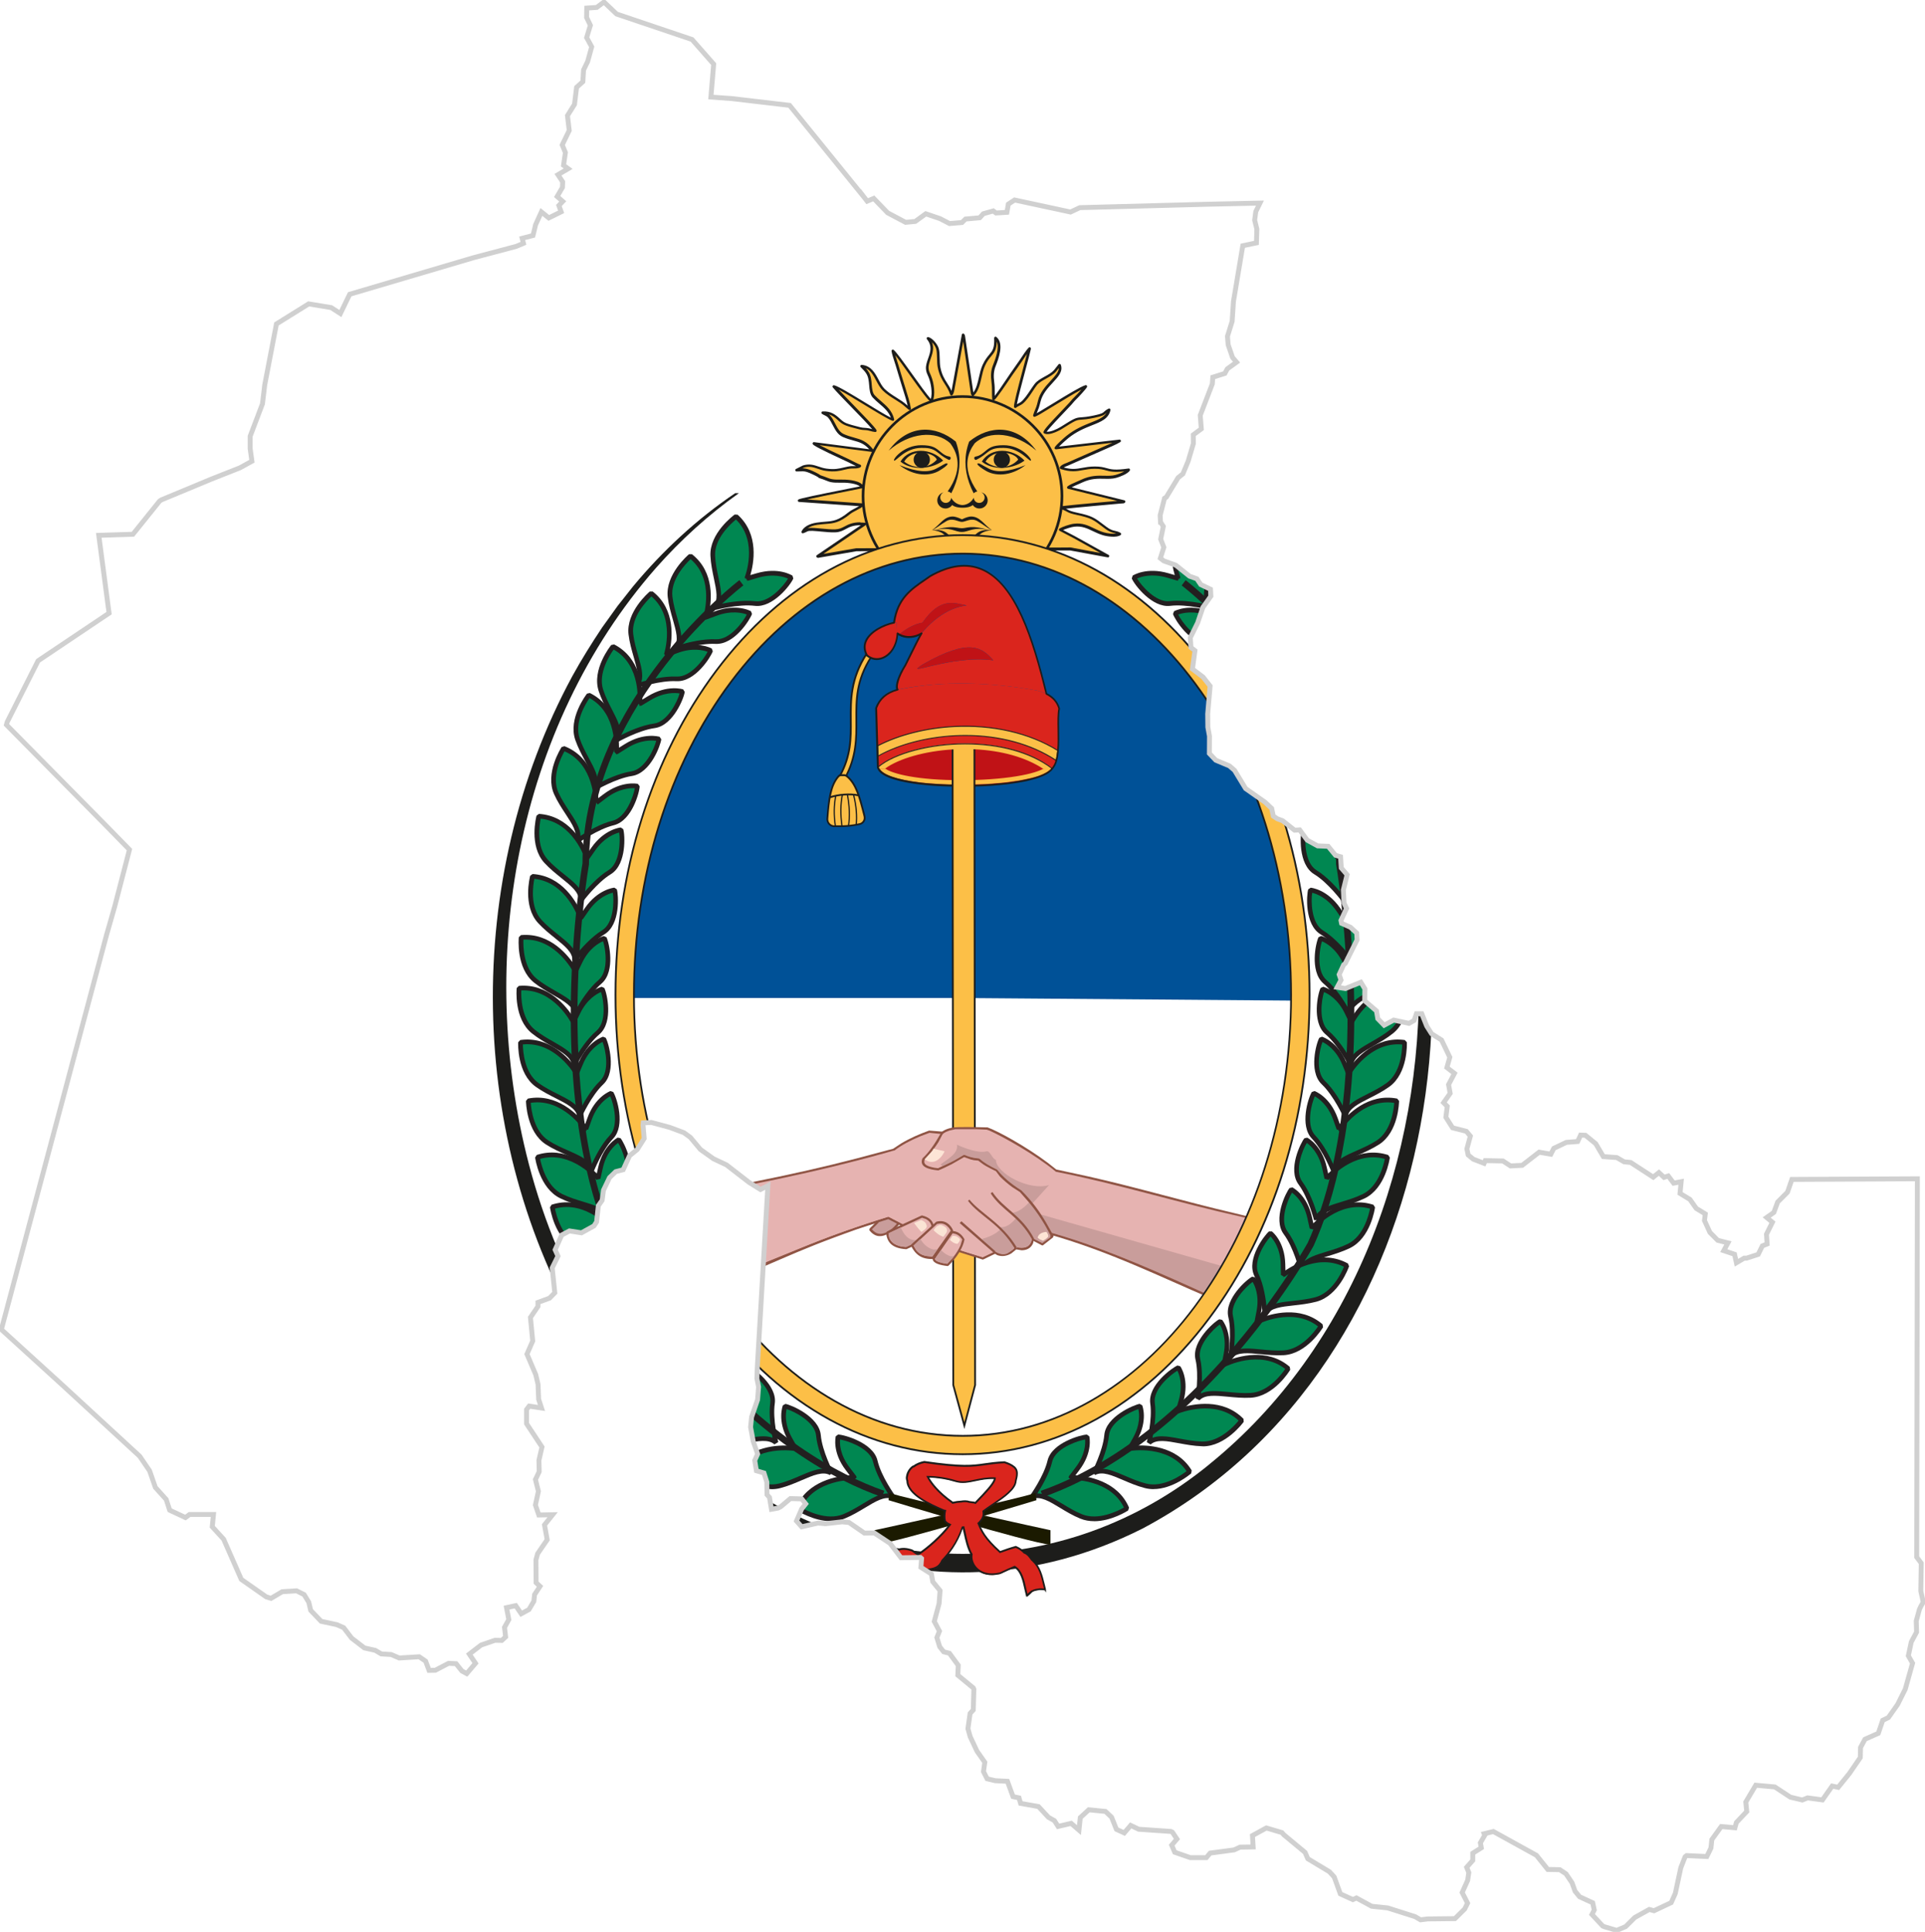 <?xml version="1.0" encoding="UTF-8"?>
<svg id="Capa_1" data-name="Capa 1" xmlns="http://www.w3.org/2000/svg" xmlns:xlink="http://www.w3.org/1999/xlink" viewBox="0 0 392.32 393.71">
  <defs>
    <style>
      .cls-1 {
        fill: #005197;
      }

      .cls-2 {
        fill: #fff;
      }

      .cls-3, .cls-4 {
        fill: #fcbf47;
      }

      .cls-5 {
        fill: #fae4d5;
      }

      .cls-6 {
        fill: #e6b3b1;
      }

      .cls-7 {
        fill: #fde5d6;
      }

      .cls-8 {
        fill: #8f5444;
      }

      .cls-9 {
        fill: #da251d;
      }

      .cls-10 {
        fill: #c01216;
      }

      .cls-11 {
        fill: #c99d9b;
      }

      .cls-12 {
        fill: #231f20;
      }

      .cls-13, .cls-14 {
        fill: #1d1d1b;
      }

      .cls-15 {
        stroke: #d0d0d0;
        stroke-miterlimit: 4.93;
      }

      .cls-15, .cls-16 {
        fill: none;
      }

      .cls-17 {
        fill: #1b1a00;
      }

      .cls-17, .cls-14, .cls-4, .cls-18 {
        fill-rule: evenodd;
      }

      .cls-18 {
        fill: #008751;
      }

      .cls-16 {
        clip-path: url(#clippath);
      }
    </style>
    <clipPath id="clippath">
      <path id="stroke_p10" data-name="stroke p10" class="cls-15" d="m176.03,40.09l.7.91,1.34-.56,2.83,2.93,3.66,1.94,1.98-.19,2.14-1.55,2.91.99,1.93,1,2.53-.21.73-.71,2.89-.26.73-.82,2.03-.57.56.42,2.22-.14.29-1.67,1.28-.84,11.39,2.45,1.9-.89,25.79-.69,10.92-.24-.85,1.74-.23,1.72.45,1.84-.09,2.81-2.78.58-1.9,11.36-.27,4.06-.95,3.04.14,1.72.89,2.58.82.97-1.89,1.37-.49.92-2.46.78-.1,1.36-2.46,6.4.22,2.76-1.64,1.21.02,1.79-1.06,3.58-1.08,2.6-.97.77-2.41,3.97-.36.22-.89,3.48.08,1.51.12.05.44.7-.53,2.6.64,1.66-.71,2.23.68.53,2.47.89,2.8,2.24,1.49.53.8,1.18,1.98.95.08,1.4-1.63,2.29-1.07,3.15-1.5,3.04.14,1.99.81.64-.51,3.74,2.17,1.65,1.43,1.82-.49,5.69.03,2.7.33,1.83-.02,3.52,1.31,1.38,2.78,1.16,1.05.91,2.25,3.71,3.95,2.77,1.36,1.28.33,1.56.81.54,1.1.41,2.42,1.92,1.04-.06,1.55,2.1,2.11,1.16,2.15.09,1.49,1.82,1.04.31.14,2.27,1.19,1.39-.76,3.09.14,2.7.51,1.07-1.14,2.45.12.59,1.79.79,1.3,1.18.07,1.4-2.39,4.78-.36.33-.9,1.96.38,1.12-.78,1.47,1.66.26,3.16-1.28.82,1.34-.03,2.44,2.4,2.07.26,1.57,1.3,1.34,1.95-1.05,3.12.67,1.04-.6.47-1.36h1.09s1.01,2.52,1.01,2.52l.99,1.56,2.03,1.28,1.68,3.5-.59,2.11,1.54,1.18-1.2,2.28.32,1.79-1.33,1.9.74.75-.28,2.22,1.36,2.15,2.82.72.81.97-.71,2.6.26,1.24,1.04.86,2.21.85.24-.55,3.6.07,1.54,1.01,2.38-.12,3.46-2.68,2.38.41.6-1.19,2.56-1.22,2.31-.18.6-1.3.98.04,2.1,1.71,1.55,2.63,2.75.2,1.48.86,1.34.14,4.6,2.99,1.16-.93,1.04.97.86-.28,1.1,1.46,1.53-.29-.23,2.38,2.02,1.23,1.29,1.83,1.84,1.12-.17,1.35,1.11,2.42,1.59,1.61,2.08.53-.85,1.58,2.2.74.38,1.72,1.58-.93h.49s2.37-.77,2.37-.77l.85-1.73.97-.39-.13-1.99,1.21-2.44-1.17-.97,1.46-1.03.78-2.12,2-2.01.9-2.6,25.57-.13-.13,77.1.92,1.24-.09,5.68.5,2.26-.47.82-.31.65-.65,2.37.07,2.27-1.08,2-.6,2.82.86,1.51-1.49,5.3-1.57,3.14-1.87,2.65-1.15.55-.9,2.65-2.72,1.21-.9,1.68-.05,2.05-2.23,3.25-2.28,2.82-1.22-.26-1.98,2.82-3.03-.41-1.08.43-2.44-.58-3.16-2.08-3.89-.35-2.03,3.42.2,1.94-2.11,2.23-.3,1.08-2.79-.25-1.92,2.66-.18,1.72-.84,1.73-4.12-.19-.3.23-.89,2.27-1.11,5.2-.84,1.89-3.5,1.65-.97-.26-2.95,1.64-1.86,1.85-1.82.77-2.49-.73-.36-.15-2.2-2.36.47-.92-.32-1.46-2.67-1.23-.92-1.12-.62-1.72-1.23-1.83-1.28-.85-2.43-.04-2.32-2.89-8.77-4.84-1.88.45.12.32-.89,1.53.19,1.02-1.74,1.1v1.46s-1.24,1.41-1.24,1.41l.43,1.08-.23,1.57-1.12,2.49,1.1,2.16-.59,1.2-1.98,1.96-5.56.06-1.46.18-1.09-.64-5.59-1.78-3.27-.34-3.11-1.69-.72.33-2.56-1.16-1.25-3.45-.98-1.07-4.4-2.65-.56-1.29-4.36-3.62-.36-.42-3.17-.94-2.83,1.55.14,2.32-2.66.04-1.21.56-4.89.65-.78.93h-3.27s-3.17-1.1-3.17-1.1l-.62-1.44,1.07-1.26-.93-1.39-.31-.15-6.55-.45-1.64-.78-1.31,1.53-1.59-.73-1-2.48-1.24-1.17-3.4-.33-1.73,1.59-.27,2.55-1.6-1.38-2.65.63-.75-1.18-1.22-.68-2.03-2.19-3.65-.65-.32-1.12-1.22-.26-1.14-3.12-2.49-.12-.61-.15-1.04-.25-.74-1.46.27-1.89-1.61-2.3-1.38-2.95-.45-1.62.44-3.09.65-.71.12-4.22-.12-.27-3.15-2.6.09-2-1.8-2.46-1.17-.3-.81-1.02-.58-1.88.53-1.31-1.06-1.98.98-3.63.2-2.65-1.49-1.82-.27-1.56-2.15-1.37.14-1.79-.24-.22-3.95.06-2.24-2.93-3.2-2.12-2.01.03-3.14-2.16-1.4-.14-3.41.38-1.52-.13-3.33.76-1.05-1.18,1.05-2.45.83-1.04-.81-1.01-2.31-.07-1.98,1.66-.55.28-1.33.24-.41-2.43-.5-.54-.04-2.59-.58-1.83-1.54-.46-.34-2.1.59-1.31-.9-2.58-.54-2.91.21-2.05,1.22-3.54.2-2.6-.34-1.72.08-2.22,2.16-37.07-1.51.78-2.29-1.42-4.64-3.59-2.65-1.25-2.66-1.9-2.05-2.46-1.31-.95-2.89-1.08-3.75-1.01-1.65.08-.05.43.24,2.76-1.42,2.25-1.57,1.27-1.29,2.84-1.53.4-1.26,1.22-1.23,2.56-.27,2.06-.77,1.09-.36,3.31-.54.82-2.54,1.4-2.45-.38-1.58.84-1.34,3,.58,1.29-1.18,2.4.53,5.07-1.07,1.1-2.36.86v.82s-1.53,2.25-1.53,2.25l.46,4.8-1.17,2.67,1.79,4.19.47,1.99.12,3.02.58,1.78-2.51-.38-.54.71v2.86l3.15,4.76-.62,2.71.05,2.32-.76,1.59.6,2.42-.61,2.78.7,2.04,2.81-.06-1.66,2.08.55,3.02-1.95,2.85-.34,1.25.03,4.65.8.74-1.11,1.69-.15,1.36-1,1.69-1.57.85-1.12-1.65-1.88.41.47,2.43-.88,1.59.23,1.94-.78.72-1.39-.03-2.84.98-2.39,1.84,1.26,1.87-1.79,2.1-.98-.53-1.19-1.49-1.53-.07-2.7,1.41-1.27.02-.71-1.88-1.3-.89-4.07.25-1.66-.71-2-.12-1.24-.73-2.2-.49-2.6-2-1.63-2.13-1.41-.62-3.18-.68-2.12-2.22-.4-1.67-.95-1.55-1.54-.77-2.92.18-2.28,1.35-.98-.3-5.08-3.56-3.6-8.19-2.32-2.54.25-2.5h-4.87s-.84.63-.84.63l-3.21-1.5-.72-2.2-2.2-2.44-1.18-3.39-2.02-2.97-15.92-14.66-12.14-11.05-.12-.15,21.43-80.38,1.64-5.72,3.03-11.66-5.22-5.34L1.31,147.71l.17-.6,6.28-12.44,14.47-9.71-2.1-15.86,6.96-.22,5.45-6.78.36-.23,10.2-4.24,5.8-2.29,2.44-1.35-.36-2.59v-2.49l2.28-6,.23-.61.47-3.9,2.38-12.38,6.57-4.09,4.59.76,1.87,1.21,1.9-3.93,25.16-7.43,8.78-2.33,1.47-.62-.26-1.02,2.21-.58.52-2.18,1.19-2.62,1.51,1.22,2.51-1.24-.46-1.29.79-.83-1.14-1,1.08-1.86.04-1.14-.96-1.44,2.08-1.23-.94-.69.38-2.6-.65-1.56,1.43-2.94-.36-3.02,1.43-2.29.43-3.48,1.28-1.16.14-2.38.84-1.74.82-2.98-1.03-1.88.76-2.5-.77-1.61.03-1.9,2.04-.14,1.47-1.1,2.58,2.45,15.37,5.19,4.41,5.02-.57,6.71,4.27.31,11.77,1.38,15.11,18.63Z"/>
    </clipPath>
  </defs>
  <g class="cls-16">
    <rect class="cls-2" x="-127.75" y="-5.59" width="647.82" height="404.89"/>
    <g>
      <g id="g95348">
        <g id="g82169">
          <g id="path31286">
            <path class="cls-4" d="m167,97.15h0c2.1.64,1.78.99,4.57.92,1.27-.03,3.72.22,4.11,1.21-1.59.35-12.3,2.39-12.84,2.72l12.94.91c-.54.59-1.9,1.05-2.66,1.66-2.87,2.32-3.75,1.77-6.64,2.19-1.37.2-2.5.78-2.88,1.64,1.11-.35.53-.66,3.13-.41,1.11.1,2.37.26,3.47.22,2.19-.07,2.32-1.73,6.07-1.4l-9.63,6.56,7.9-1.37,43.59-.16,7.68,1.41-6.89-3.83-2.84-1.48c.54-.34,2.03-.85,2.85-.94,2.44-.3,3.79,1.11,5.95,1.75.83.25,2.68.5,3.35,0-.98-.56-1.44-.14-2.94-1.28-2.32-1.77-2.63-2.11-5.71-2.77-2.23-.48-1.64-.62-3.2-1.18.14-.09-.1-.01.28-.12l1.24-.14c.52-.05,1.06-.1,1.59-.16,1.11-.1,2.21-.21,3.29-.31,1.17-.1,2.2-.2,3.37-.31l2.35-.2c.08-.01.34-.04.42-.06.53-.16-.43.19.18-.08l-11.36-2.81c.42-.38,2.11-1.04,2.67-1.31,3.02-1.43,5.03-.43,7-.98.89-.25,2.24-.81,2.63-1.37-4.62.66-4.03-.41-6.88-.41s-3.73,1.09-6.89.06c.27-.42.99-.62,1.4-.8.48-.2.94-.41,1.46-.64,1.06-.46,1.98-.88,3.02-1.33l4.5-1.98c.3-.14.5-.24.78-.36l.75-.41-12.98,1.51c.31-.51,1.85-1.89,2.34-2.27,3.91-3.18,7.91-2.7,8.51-5.59-1.4.75-.43.88-3.08,1.43-4.17.88-2.35-.44-6.67,2.29-.63.4-2.54,1.37-3.37.91-.1-.41,4.66-5.22,5.18-5.82.4-.45.63-.77,1.07-1.18.38-.34,1.9-2,2.11-2.37-1.19.33-6.22,3.53-7.84,4.48-.74.44-1.89,1.2-2.63,1.49.36-1.24.54-1.03.98-2.9.81-3.49,5-5.15,4.15-7.4l-.92,1.17c-1.07,1.19-3.03,1.64-3.93,2.8-.81,1.05-1.8,2.9-2.87,3.74-.36.28-1.01.51-1.32.8-.07-.96,2.54-10.06,2.92-11.88-.51.52-1.37,1.85-1.82,2.53-.61.9-1.25,1.76-1.85,2.63-.59.88-3.12,4.68-3.68,5.16-.1-1.18.03-2.12-.14-3.42-.16-1.18-.16-2.26.26-3.32.59-1.5,1.78-4.55.26-5.74.16,3.47-1.14,2.88-2.38,5.61-.88,1.96-.77,4.62-2.22,5.99-.06-.08-.06-.02-.14-.22l-1.71-11.62c-.1-.41.05-.06-.14-.4l-1.68,9.21c-.1.5-.18.97-.27,1.46-.09.48-.19,1.22-.42,1.5-.69-2.15-2.01-2.76-2.54-5.57-.21-1.11-.04-2.86-.33-3.79-.27-.85-1.25-1.96-1.91-2.1,1.89,2.34-.33,4.39-.14,6.26.07.68.27.96.49,1.5.58,1.38.93,3.71.36,5.02-.89-.33-6.75-9.34-7.87-10.22.12.81.61,2.11.84,2.9.3,1.02.59,1.95.89,2.99.5,1.73,1.42,4.28,1.68,5.97l-.64-.54c-1.38-1.3-3.32-2.03-4.68-3.41-1.46-1.49-1.8-4.55-4.46-4.79l.14.14c.76.76,1.31,1.35,1.52,2.48.25,1.26.08,2.75.8,3.56,1.37,1.52,3.4,2.48,3.93,4.8-1.89-.68-10.52-6.48-12.04-6.82,1.52,1.83,7.74,7.88,8.47,9.08-.66-.07-.92-.23-1.48-.33-.63-.12-1.03-.04-1.66-.2-.88-.23-1.99-.49-2.82-.81-.69-.27-1.04-.62-1.55-1.07-.9-.81-1.73-1.4-3.21-1.33.44.31.93.38,1.33.84,1.09,1.27,1.36,3.17,2.88,3.84,2.47,1.1,4.03.62,5.92,3.12l-11.93-1.54c.29.46,6.33,3.2,7.01,3.53.72.36,1.71.9,2.35,1.14-.14.1.02.04-.27.14-.45.14-.89.09-1.36.1-1.7.1-2.56.87-5.21.5-1.8-.24-2.77-1.24-4.68-.66l-1.37.69c1.36.01,1.49-.17,2.7.31.52.2,1.7.77,2,1.03h-.01s0,.02,0,.02Z"/>
          </g>
          <g id="path31286-5">
            <path class="cls-13" d="m166.63,113.64c-.11,0-.21-.07-.25-.17-.05-.12,0-.25.1-.33l8.97-6.1c-1.59-.02-2.35.38-3.09.78-.62.33-1.2.64-2.15.67-.88.03-1.84-.06-2.76-.15-.25-.02-.5-.05-.74-.07-1.8-.17-2-.07-2.35.12-.16.08-.35.18-.68.29-.1.03-.21,0-.28-.08s-.09-.19-.04-.29c.41-.92,1.54-1.57,3.09-1.8.68-.1,1.24-.15,1.75-.19,1.63-.13,2.62-.22,4.77-1.95.36-.29.84-.54,1.31-.78.28-.15.56-.29.81-.44l-12.24-.86c-.12,0-.22-.09-.24-.21-.03-.11.02-.23.12-.29.37-.22,3.82-.93,10.05-2.17,1.05-.21,1.92-.38,2.47-.49-.65-.56-2.45-.79-3.64-.76-2.04.05-2.47-.12-3.33-.47-.32-.13-.73-.29-1.32-.47-.07-.02-.13-.07-.16-.13-.35-.25-1.35-.73-1.85-.93-.85-.34-1.12-.33-1.76-.31-.23,0-.5.02-.84.02-.12,0-.23-.09-.26-.21-.03-.12.03-.25.14-.3l1.37-.69s.03-.01.04-.02c1.32-.4,2.22-.1,3.18.22.5.17,1.01.34,1.62.42,1.65.23,2.58,0,3.49-.22.51-.12,1.04-.25,1.67-.29.14,0,.26,0,.39,0,.16,0,.32,0,.47,0-.35-.16-.72-.35-1.06-.53-.22-.11-.44-.22-.63-.32-.1-.05-.32-.15-.63-.29-5.16-2.39-6.31-3.05-6.49-3.33-.06-.09-.05-.2,0-.29.06-.09.16-.14.26-.12l11.25,1.45c-1.07-1.19-2.05-1.46-3.25-1.79-.63-.17-1.34-.37-2.14-.72-1.04-.46-1.54-1.43-2.03-2.37-.28-.54-.57-1.1-.95-1.55-.21-.24-.45-.36-.72-.49-.18-.09-.37-.17-.55-.3-.09-.07-.14-.19-.1-.3.03-.11.13-.19.25-.19,1.64-.08,2.54.62,3.41,1.4l.14.13c.43.39.74.66,1.32.89.66.25,1.53.48,2.29.67l.5.13c.33.09.59.1.87.12.23.01.47.03.77.08.25.04.44.1.63.15.06.02.11.03.17.05-.83-.98-2.6-2.81-4.21-4.46-1.63-1.67-3.16-3.25-3.83-4.06-.07-.09-.08-.21-.02-.31.06-.1.18-.15.29-.12.85.19,3.55,1.84,6.41,3.58,1.99,1.22,4.04,2.47,5.15,3.02-.45-1.22-1.37-2.02-2.34-2.85-.47-.4-.95-.82-1.37-1.28-.55-.62-.64-1.57-.71-2.48-.04-.41-.07-.82-.15-1.21-.19-1.04-.67-1.57-1.44-2.34l-.14-.14c-.08-.08-.1-.2-.05-.31.05-.1.15-.16.27-.15,1.91.17,2.72,1.7,3.44,3.05.37.69.72,1.35,1.19,1.82.7.7,1.57,1.25,2.41,1.78.78.49,1.59.99,2.26,1.63l.05.04c-.24-1.07-.64-2.35-1.01-3.51-.19-.6-.37-1.18-.52-1.69-.13-.45-.27-.89-.4-1.32-.17-.55-.33-1.1-.5-1.67-.07-.23-.16-.51-.26-.81-.23-.72-.5-1.53-.59-2.12-.02-.11.04-.22.13-.27.1-.06.22-.05.3.02.55.43,2.01,2.48,3.71,4.85,1.36,1.91,3.16,4.43,3.87,5.14.35-1.23.05-3.21-.48-4.48-.05-.13-.1-.24-.15-.34-.16-.36-.3-.67-.36-1.24-.07-.73.18-1.44.44-2.19.46-1.31.89-2.54-.24-3.92-.07-.09-.08-.21-.02-.31.06-.1.17-.15.29-.12.8.17,1.84,1.39,2.12,2.28.17.55.19,1.31.21,2.11.02.61.03,1.23.12,1.71.3,1.57.83,2.4,1.39,3.28.31.48.62.97.89,1.58.05-.21.09-.44.12-.62l.03-.17c.09-.49.17-.96.27-1.46l1.68-9.21c.02-.11.11-.2.22-.22.11-.02.22.03.28.13.06.1.08.13.09.14.04.05.06.12.05.18,0,.02.01.07.03.14l1.68,11.41c.62-.79.87-1.91,1.14-3.09.19-.85.39-1.73.74-2.51.47-1.04.97-1.63,1.36-2.1.66-.79,1.1-1.31,1-3.39,0-.11.05-.2.15-.25.09-.05.21-.04.29.03,1.68,1.32.43,4.51-.17,6.04-.35.9-.43,1.88-.25,3.19.1.76.1,1.41.1,2.03,0,.26,0,.5,0,.76.56-.72,1.59-2.19,3.06-4.4l.16-.24c.27-.39.55-.78.82-1.17.34-.48.69-.97,1.02-1.46l.13-.19c.49-.75,1.24-1.88,1.72-2.37.08-.09.22-.11.32-.05.11.06.16.18.14.29-.14.65-.55,2.21-1.04,4.02-.68,2.56-1.58,5.92-1.82,7.26.08-.05.17-.09.25-.13.21-.11.42-.22.57-.33.68-.54,1.36-1.56,1.96-2.46.3-.45.59-.88.86-1.23.49-.63,1.28-1.06,2.03-1.48.7-.38,1.42-.78,1.91-1.33l.91-1.16c.06-.08.16-.11.25-.1.1.01.18.08.21.17.5,1.34-.5,2.42-1.66,3.68-.99,1.07-2.11,2.29-2.48,3.88-.27,1.13-.44,1.53-.61,1.92-.06.13-.11.26-.17.41.48-.25,1.04-.6,1.51-.89.19-.12.37-.23.53-.32.39-.23.97-.59,1.65-1,2.24-1.37,5.31-3.25,6.26-3.51.1-.03.22,0,.28.09.07.09.08.2.03.3-.23.43-1.8,2.12-2.16,2.45-.29.28-.5.52-.73.8-.1.11-.2.23-.31.36-.13.15-.49.53-1,1.06-1.08,1.13-3.47,3.63-4.02,4.42.71.1,2.06-.48,2.86-.98,2.85-1.8,3.07-1.87,4.18-1.95.51-.04,1.21-.08,2.57-.37,1.65-.35,1.82-.5,2.09-.76.17-.16.39-.36.91-.64.09-.05.21-.04.29.02.08.06.12.17.1.27-.37,1.76-1.87,2.36-3.77,3.11-1.48.59-3.15,1.26-4.84,2.63-.4.32-1.31,1.13-1.87,1.71l12.31-1.43c.13-.02.25.06.29.19.04.12-.01.26-.13.32l-.75.41c-.22.09-.37.16-.54.25l-.25.12-5.68,2.5c-.6.27-1.2.53-1.84.81-.19.08-.38.17-.56.25-.31.14-.6.27-.91.4-.08.04-.18.08-.29.12-.22.09-.48.18-.69.31,1.67.47,2.65.28,3.77.08.71-.13,1.52-.28,2.59-.28,1.15,0,1.76.17,2.35.33.89.25,1.73.48,4.49.08.11-.02.21.03.27.13.06.09.05.21,0,.3-.48.69-2.02,1.27-2.78,1.48-.8.22-1.59.2-2.44.18-1.28-.03-2.73-.07-4.52.78-.15.07-.38.17-.65.29-.44.19-1.03.44-1.46.67l10.74,2.65c.11.03.2.12.2.24,0,.06,0,.11-.03.16-.03.07-.1.14-.25.19-.05.02-.16.06-.27.04-.06,0-.13.02-.19.02h-.1s-3.29.3-3.29.3c-.81.08-1.58.15-2.44.22l-1.16.11c-.7.07-1.42.14-2.13.2l-2.24.23c.14.07.25.13.36.19.39.21.67.36,2.01.65,2.96.64,3.44,1,5.45,2.54l.37.28c.86.66,1.36.77,1.83.87.33.07.66.15,1.08.39.08.05.13.13.14.22s-.03.18-.11.23c-.8.6-2.8.28-3.59.04-.76-.22-1.42-.54-2.06-.84-1.16-.56-2.26-1.08-3.78-.9-.62.07-1.64.39-2.29.68l2.37,1.24,6.9,3.83c.12.06.17.2.12.33-.04.12-.17.2-.3.17l-7.66-1.41-43.54.16-7.88,1.36s-.03,0-.05,0Zm8.71-7.14c.29,0,.61.01.95.04.11,0,.21.09.24.2.03.11-.01.23-.11.29l-8.6,5.85,6.67-1.15s.03,0,.05,0l43.59-.16s.03,0,.05,0l6.06,1.12-5.45-3.03-2.83-1.48c-.09-.04-.14-.13-.15-.23,0-.1.04-.19.13-.24.55-.34,2.08-.88,2.96-.98,1.68-.2,2.84.35,4.08.95.62.3,1.25.6,1.98.81.69.21,1.79.35,2.53.24-.1-.03-.21-.05-.31-.08-.51-.11-1.08-.24-2.04-.97l-.37-.28c-1.98-1.51-2.39-1.82-5.23-2.44-1.42-.31-1.74-.48-2.15-.71-.24-.13-.51-.28-1.09-.49-.1-.04-.17-.12-.18-.23,0-.09.03-.18.1-.24.05-.07.12-.1.29-.14l.08-.02s.03,0,.05,0l1.85-.2.98-.1c.72-.06,1.43-.13,2.13-.2l1.16-.11c.85-.08,1.63-.15,2.43-.22l2.5-.22-10.02-2.47c-.1-.02-.17-.1-.2-.2-.02-.1,0-.2.08-.27.32-.29,1.14-.66,2.11-1.07.26-.11.48-.21.63-.28,1.91-.91,3.43-.87,4.77-.84.8.02,1.56.04,2.28-.16.6-.17,1.28-.44,1.78-.72-2.14.23-2.93.01-3.76-.22-.58-.16-1.13-.31-2.21-.31-1.02,0-1.76.14-2.49.27-1.29.24-2.41.45-4.49-.23-.08-.03-.14-.09-.17-.17-.03-.08-.02-.17.03-.24.26-.41.81-.62,1.25-.79.1-.04.19-.07.27-.11.31-.13.6-.26.9-.39.18-.08.37-.16.56-.25.64-.28,1.24-.54,1.84-.81l5.85-2.58-11.48,1.33c-.1.01-.2-.04-.26-.12s-.06-.2,0-.29c.34-.56,1.92-1.96,2.4-2.34,1.75-1.42,3.54-2.13,4.98-2.71,1.48-.59,2.62-1.04,3.16-1.98-.05.04-.09.08-.13.12-.37.34-.64.54-2.35.9-1.4.3-2.15.35-2.65.38-.97.07-1.1.08-3.93,1.87-.03.02-2.51,1.55-3.64.92-.07-.04-.11-.1-.13-.17-.07-.32.31-.89,4.26-5.02.48-.5.86-.9.98-1.04.11-.13.21-.25.31-.36.25-.29.46-.54.78-.84.23-.21.89-.91,1.4-1.49-1.35.7-3.56,2.05-5.15,3.02-.68.42-1.27.77-1.66,1-.15.09-.33.2-.52.32-.69.43-1.55.96-2.15,1.19-.1.04-.21.02-.28-.05-.08-.07-.11-.18-.08-.28.15-.52.28-.8.39-1.07.17-.38.33-.74.58-1.82.4-1.73,1.58-3,2.61-4.12.89-.96,1.62-1.76,1.65-2.58l-.55.7c-.56.63-1.33,1.05-2.06,1.46-.74.41-1.44.79-1.87,1.34-.26.33-.54.75-.83,1.2-.62.94-1.33,2-2.08,2.59-.19.14-.42.27-.65.38-.25.13-.51.26-.65.4-.08.07-.19.09-.28.05-.1-.04-.16-.13-.17-.23-.04-.62.76-3.69,1.9-7.96.28-1.06.54-2.04.74-2.8-.33.46-.66.97-.91,1.34l-.13.2c-.34.5-.69,1-1.03,1.48-.28.39-.55.77-.82,1.16l-.16.23c-1.41,2.1-3.08,4.57-3.58,4.98-.08.07-.18.08-.28.04-.09-.04-.16-.13-.17-.23-.04-.52-.04-.99-.04-1.45,0-.6,0-1.23-.1-1.96-.19-1.41-.11-2.47.28-3.45.48-1.21,1.38-3.53.79-4.85-.04,1.66-.53,2.25-1.13,2.96-.39.47-.84,1-1.28,1.97-.33.73-.52,1.58-.7,2.4-.31,1.36-.62,2.77-1.57,3.67-.06.05-.13.08-.21.07-.08,0-.15-.04-.19-.11-.08-.07-.11-.13-.17-.29,0-.02-.01-.04-.02-.06l-1.57-10.66-1.43,7.85c-.1.5-.18.97-.27,1.46l-.03.17c-.11.65-.22,1.17-.45,1.45-.06.08-.16.11-.26.09-.1-.02-.18-.09-.21-.18-.28-.88-.67-1.48-1.08-2.13-.57-.89-1.15-1.8-1.47-3.48-.1-.52-.12-1.17-.13-1.8-.02-.73-.04-1.48-.19-1.96-.13-.42-.47-.92-.83-1.3.47,1.22.07,2.36-.29,3.4-.24.7-.47,1.35-.41,1.96.05.48.17.74.32,1.07.05.11.1.23.16.36.64,1.53.94,3.9.35,5.23-.06.13-.21.19-.34.14-.5-.18-1.77-1.91-4.35-5.52-1.08-1.52-2.19-3.08-2.92-3.99.1.34.22.7.32,1.03.1.3.19.59.26.83.17.57.33,1.12.5,1.66.13.43.26.87.4,1.32.15.5.33,1.08.52,1.68.46,1.46.98,3.11,1.17,4.33.02.11-.04.22-.13.28-.1.06-.22.04-.31-.03l-.64-.54c-.65-.61-1.4-1.08-2.19-1.57-.87-.54-1.77-1.11-2.51-1.86-.52-.53-.91-1.25-1.28-1.95-.57-1.07-1.12-2.1-2.14-2.55.49.54.9,1.14,1.07,2.08.08.41.12.84.15,1.26.07.86.15,1.68.58,2.16.4.44.86.84,1.32,1.23,1.12.97,2.28,1.97,2.67,3.68.02.1-.01.2-.08.26-.07.07-.18.09-.27.05-.92-.33-3.27-1.77-5.77-3.29-1.86-1.13-3.89-2.38-5.17-3.04.78.84,1.86,1.95,2.99,3.12,2.19,2.26,4.26,4.39,4.69,5.09.05.09.05.2,0,.29-.05.09-.16.13-.26.12-.4-.04-.67-.12-.93-.19-.18-.05-.35-.1-.57-.14-.26-.05-.49-.06-.71-.07-.29-.02-.6-.03-.98-.13l-.49-.13c-.78-.2-1.66-.42-2.35-.69-.67-.26-1.05-.6-1.49-.99l-.14-.13c-.53-.48-1.05-.9-1.76-1.12.09.07.17.15.26.25.43.5.73,1.09,1.02,1.65.46.89.9,1.74,1.76,2.12.76.34,1.42.52,2.06.7,1.4.39,2.61.72,3.97,2.5.07.09.07.2.02.3-.05.09-.16.15-.27.13l-10.73-1.38c1,.53,2.78,1.38,5.32,2.56.31.14.54.25.64.3.2.1.42.21.64.32.58.3,1.24.64,1.69.8.09.03.16.12.18.22.01.1-.03.2-.11.26-.08.08-.13.1-.25.14l-.09.03c-.38.12-.73.12-1.07.12-.12,0-.24,0-.36,0-.58.03-1.06.15-1.57.27-.95.23-1.94.47-3.69.23-.66-.09-1.2-.27-1.72-.45-.9-.3-1.68-.57-2.82-.22l-.29.14c.47,0,.84.05,1.62.35.52.2,1.73.78,2.08,1.07,0,0,0,0,0,0,.55.17.94.33,1.25.45.82.32,1.19.47,3.12.43,1.31-.03,3.91.22,4.37,1.38.03.07.02.16-.01.23-.04.07-.1.12-.18.14-.43.09-1.51.31-2.89.58-2.38.47-6.24,1.24-8.37,1.72l11.32.8c.1,0,.19.07.23.17.04.1.02.21-.05.28-.33.36-.89.65-1.48.96-.44.23-.9.47-1.22.72-2.27,1.83-3.38,1.93-5.06,2.06-.49.04-1.05.09-1.71.18-.79.12-1.45.35-1.94.68.37-.09.91-.1,2.17.02.24.02.49.05.75.07.91.09,1.84.18,2.69.15.83-.03,1.33-.29,1.92-.6.75-.4,1.59-.84,3.23-.84Zm40.83-2.95s0,0,0,0c0,0,0,0,0,0Zm0,0s0,0,0,0c0,0,0,0,0,0Zm0,0s0,0,0,0c0,0,0,0,0,0Zm0,0s0,0,0,0c0,0,0,0,0,0Zm0,0s0,0,0,0c0,0,0,0,0,0Zm0,0h0s0,0,0,0Zm0,0h0Zm-19.55-35.11s0,0,0,0c0,0,0,0,0,0Z"/>
          </g>
        </g>
        <g id="g93889">
          <g id="g94893">
            <g id="loweyecontour">
              <path class="cls-14" d="m204.23,91.87c-1.64,0-3.21.71-4.13,2.19,1.85,1.66,5.93,1.84,8.7-.19-1.2-1.29-2.93-2-4.57-2h0Zm-.03.38c1.6-.03,3.09.7,3.3,1.43-1.85,2.03-4.8,1.86-6.65.38.81-1.29,2.11-1.78,3.35-1.81h0Z"/>
            </g>
            <g id="use93829">
              <g id="uppalpebra">
                <path class="cls-14" d="m204.55,90.73c-2.41,0-2.96.56-4.07,1.48-1.11.93-1.66.74-1.85.93-.18.18,0,.74.37.55s1.11-.55,2.21-1.48c1.11-.93,2.21-.93,3.32-.93,3.32,0,5.17,2.77,5.55,2.59.37-.18-1.85-3.14-5.55-3.14h0Z"/>
              </g>
            </g>
            <g id="use93831">
              <g id="eyebrow_nose" data-name="eyebrow nose">
                <path class="cls-14" d="m211.2,91.84c-4.25-3.7-9.61-4.25-12.57-1.48-.72.97-1.19,2-1.38,3.09-.37,2.1.28,4.38,1.93,6.71-.18,0-.56.18-.74.37-1.47-2.81-1.99-5.69-1.5-8.43.13-.71.32-1.42.58-2.11,4.07-3.32,9.61-3.7,13.68,1.85h0Z"/>
              </g>
            </g>
            <g id="use93833">
              <g id="pupil">
                <circle class="cls-13" cx="204.18" cy="93.68" r="1.66"/>
              </g>
            </g>
            <g id="use93835">
              <g id="lowpalpebra">
                <path class="cls-14" d="m208.99,94.8c-3.14,2.41-6.29,2.22-8.13,1.11s-1.85-1.48-1.48-1.48.74.37,2.21,1.11,3.7.74,7.39-.74h0,0Z"/>
              </g>
            </g>
            <g id="path93837">
              <path class="cls-14" d="m192.37,100.33c-.79.14-1.35.85-1.35,1.65,0,.92.76,1.65,1.68,1.65.54,0,1.04-.26,1.35-.7.64.48,1.53.53,2,.54h.21c.47,0,1.36-.06,2-.54.31.45.81.7,1.35.7.92,0,1.68-.73,1.68-1.65,0-.8-.56-1.5-1.35-1.65.44.16.73.59.73,1.05,0,.61-.49,1.11-1.11,1.11s-1.07-.47-1.11-1.05c-.18.36-.89,1.43-2.3,1.49-1.4-.06-2.12-1.13-2.3-1.49-.03.59-.52,1.05-1.11,1.05s-1.11-.5-1.11-1.11c0-.47.28-.9.73-1.05h.01Z"/>
            </g>
            <g id="path93839">
              <path class="cls-14" d="m194.18,105.26c-1.85,0-2.58,1.67-4.24,2.78.93-.37,1.65-1.1,2.95-1.84,1.29-.74,2.39.16,3.14.16h.03c.74,0,1.84-.9,3.14-.16s2.05,1.47,2.97,1.84c-1.66-1.11-2.42-2.78-4.27-2.78-.37,0-1.1.2-1.84.57h-.03c-.74-.37-1.47-.57-1.84-.57h0Z"/>
            </g>
            <g id="path93841">
              <path class="cls-14" d="m193.55,107.44c-.73.03-1.69.18-3.08.59,3.33-.74,4.06.38,5.54.38h.03c1.48,0,2.21-1.12,5.54-.38-3.7-1.11-4.43-.38-5.54-.38h-.03c-.69,0-1.24-.27-2.46-.21h0Z"/>
            </g>
            <g id="path93843">
              <path class="cls-14" d="m190.64,108.01c-.21,0-.45,0-.7.03,3.88.37,2.02,2.6,6.08,2.6h.03c4.07,0,2.23-2.23,6.11-2.6-4.07-.37-2.78,2.03-6.11,2.03h-.03c-3.12,0-2.16-2.1-5.38-2.06h0Z"/>
            </g>
            <g id="path93845">
              <path class="cls-14" d="m199.38,114.01c0-1.84-1.49-3.33-3.32-3.33s-3.32,1.49-3.32,3.33c.36-1.54,1.75-2.63,3.32-2.63s2.96,1.09,3.32,2.63Z"/>
            </g>
            <g id="eyebrow_nose-2" data-name="eyebrow nose-2">
              <path class="cls-14" d="m181.11,91.84c4.25-3.7,9.61-4.25,12.57-1.48.72.97,1.19,2,1.38,3.09.37,2.1-.28,4.38-1.93,6.71.18,0,.56.18.74.37,1.47-2.81,1.99-5.69,1.5-8.43-.13-.71-.32-1.42-.58-2.11-4.07-3.32-9.61-3.7-13.68,1.85h0Z"/>
            </g>
            <g id="uppalpebra-2">
              <path class="cls-14" d="m187.76,90.73c2.41,0,2.96.56,4.07,1.48,1.11.93,1.66.74,1.85.93.18.18,0,.74-.37.55s-1.11-.55-2.21-1.48c-1.11-.93-2.21-.93-3.32-.93-3.32,0-5.17,2.77-5.55,2.59-.37-.18,1.85-3.14,5.55-3.14h0Z"/>
            </g>
            <g id="use93849">
              <g id="loweyecontour-2">
                <path class="cls-14" d="m187.65,91.87c-1.64,0-3.21.71-4.13,2.19,1.85,1.66,5.93,1.84,8.7-.19-1.2-1.29-2.93-2-4.57-2h0Zm-.03.38c1.6-.03,3.09.7,3.3,1.43-1.85,2.03-4.8,1.86-6.65.38.81-1.29,2.11-1.78,3.35-1.81h0Z"/>
              </g>
            </g>
            <g id="pupil-2">
              <circle class="cls-13" cx="187.86" cy="93.68" r="1.66"/>
            </g>
            <g id="lowpalpebra-2">
              <path class="cls-14" d="m183.32,94.8c3.14,2.41,6.29,2.22,8.13,1.11s1.85-1.48,1.48-1.48-.74.37-2.21,1.11-3.7.74-7.39-.74h0,0Z"/>
            </g>
          </g>
        </g>
      </g>
      <path class="cls-13" d="m196.16,121.63c-11.33,0-20.54-9.22-20.54-20.54s9.22-20.54,20.54-20.54,20.54,9.22,20.54,20.54-9.22,20.54-20.54,20.54Zm0-40.55c-11.03,0-20,8.97-20,20s8.97,20,20,20,20-8.97,20-20-8.97-20-20-20Z"/>
      <path class="cls-2" d="m265.1,202.31c0,50.65-30.88,91.73-68.89,91.73s-68.89-41.08-68.89-91.73,30.88-91.82,68.89-91.82,68.89,41.08,68.89,91.82h0Z"/>
      <path class="cls-1" d="m127.32,203.39c0-50.65,30.79-91.73,68.89-91.73s68.8,41.08,68.8,91.73v.54l-68.8-.54h-68.89Z"/>
      <path class="cls-10" d="m214.09,156.32c-10.1-7.49-29.39-5.24-35.19.07,1.1,4.98,31.24,4.78,35.19.6.02-.21.06-.53,0-.67h0Z"/>
      <g>
        <g>
          <path class="cls-3" d="m172.05,158.86l-.98-.55c2.38-4.23,2.35-7.79,2.33-11.57-.03-4.15-.06-8.45,3.29-13.61l.95.61c-3.16,4.88-3.13,8.82-3.1,12.99.03,3.76.05,7.64-2.47,12.13h0Z"/>
          <path class="cls-13" d="m172.16,159.04h-.15l-.05-.02-1.14-.64.09-.16c2.35-4.18,2.33-7.73,2.3-11.48-.03-4.19-.06-8.51,3.32-13.72l.1-.15,1.25.81-.1.15c-3.13,4.84-3.1,8.75-3.08,12.89.03,3.79.05,7.7-2.49,12.22l-.05.09Zm-.85-.8l.68.38c2.41-4.37,2.38-8.19,2.36-11.87-.03-4.17-.06-8.09,3.04-12.95l-.65-.42c-3.22,5.05-3.19,9.27-3.16,13.35.03,3.77.05,7.32-2.26,11.51Z"/>
        </g>
        <g>
          <g>
            <path class="cls-3" d="m168.62,166.83c.28-3.74.6-6.75,2.29-8.64.13-.14.31-.22.5-.22h.6c.19,0,.38.06.53.17,2,1.58,2.72,4.53,3.65,8.2.18.72-.27,1.45-1,1.6l-.3.06c-1.13.23-2.26.35-3.4.36h-1.44c-.84.01-1.5-.71-1.43-1.54"/>
            <path class="cls-13" d="m170.06,168.57c-.46,0-.88-.18-1.19-.52-.31-.33-.46-.78-.43-1.23h0c.3-3.92.64-6.85,2.33-8.75.15-.18.39-.28.64-.28h.6c.23,0,.46.07.64.21,2.01,1.58,2.73,4.44,3.65,8.05l.06.25c.1.4.04.81-.18,1.16-.22.35-.56.58-.95.66l-.3.06c-1.12.23-2.27.36-3.43.37h-1.44Zm-1.26-1.72h0c-.03.35.09.7.33.96.24.26.57.4.92.4h1.44c1.13-.02,2.27-.14,3.36-.37l.3-.06c.3-.06.56-.24.72-.5.17-.26.21-.57.14-.88l-.06-.25c-.9-3.55-1.62-6.35-3.52-7.85-.11-.09-.26-.13-.42-.13h-.6c-.15,0-.28.06-.37.15-1.62,1.82-1.95,4.68-2.24,8.53Z"/>
          </g>
          <g>
            <path class="cls-3" d="m169.17,162.49c1.63-.58,4.09-.75,5.7-.41"/>
            <path class="cls-13" d="m169.23,162.66l-.12-.34c1.65-.59,4.15-.77,5.8-.42l-.07.35c-1.6-.34-4.01-.16-5.61.41Z"/>
          </g>
          <g>
            <path class="cls-3" d="m170.34,162.18c-.41,1.98-.4,4.06-.08,6.21"/>
            <path class="cls-13" d="m170.13,168.4c-.34-2.3-.31-4.34.08-6.25l.25.05c-.39,1.88-.42,3.9-.08,6.16l-.25.04Z"/>
          </g>
          <g>
            <path class="cls-3" d="m171.69,161.91c-.41,2.07-.4,4.23-.08,6.47"/>
            <path class="cls-13" d="m171.48,168.39c-.34-2.39-.31-4.52.08-6.51l.25.05c-.39,1.96-.42,4.06-.08,6.43l-.25.04Z"/>
          </g>
          <g>
            <path class="cls-3" d="m172.93,168.37c.31-2.08.19-4.24-.23-6.47"/>
            <path class="cls-13" d="m173.05,168.39l-.25-.04c.3-1.96.22-4.06-.23-6.42l.25-.05c.45,2.39.53,4.52.23,6.51Z"/>
          </g>
          <g>
            <path class="cls-3" d="m174.48,168.24c.22-2.01,0-4.08-.51-6.19"/>
            <path class="cls-13" d="m174.61,168.25l-.25-.03c.21-1.9.04-3.91-.51-6.14l.25-.06c.56,2.26.73,4.3.52,6.23Z"/>
          </g>
        </g>
      </g>
      <g>
        <path class="cls-9" d="m211.29,140.71c.68.18,1.33.4,1.91.7-3.43-14.14-8.97-32.33-23.67-23.99-3.13,2.24-6.61,3.94-7.38,9.49.21-.05.42-.08.61-.1l.09,2.3c.1.08.22.15.36.23,1.63-1.36,3.25-2.17,4.79-2.44,3.7-5.33,6.5-3.97,9.03-3.52-2.8.36-6.05,1.9-9.21,5.69-.01.01-.03.02-.05.03-.68,1.08-1.94,3.78-3.3,6.47-1.51,2.41-2.03,4.44-1.59,5,.17-.05.34-.09.51-.12,8.76-1.72,18.15-1.45,27.9.27h0,0Zm-23.2-5.33c9.66-5.51,12.1-3.34,14.36-.81-8.85-1.17-18.87,3.7-14.36.81Z"/>
        <path class="cls-10" d="m197.02,123.37c-2.53-.45-5.33-1.81-9.03,3.52-1.54.27-3.16,1.08-4.79,2.44h0s.04.02.06.03c1.25.68,2.99.67,4.5-.27.01-.01.03-.02.05-.03,3.16-3.79,6.41-5.33,9.21-5.69h0Z"/>
        <path class="cls-10" d="m202.44,134.57c-2.26-2.53-4.7-4.69-14.36.81-4.51,2.89,5.51-1.99,14.36-.81Z"/>
        <path class="cls-9" d="m182.15,126.91c-2.9.61-7.47,3.05-5.53,6.66,2.35,1.99,5.96-.09,6.23-4.42v-.05l-.09-2.3c-.19.03-.4.06-.61.1h0Z"/>
        <g>
          <path class="cls-9" d="m215.57,152.95c.26-2.97-.17-6.56.23-8.54-.43-1.46-1.38-2.38-2.59-3-.59-.3-1.23-.53-1.91-.7-9.72-1.72-19.08-1.99-27.81-.27-.17.04-.34.08-.5.12-1.87.5-3.53,1.52-4.36,3.76l.23,7.69c4.22-2.19,9.74-3.63,15.54-3.94,8.01-.42,15.46,1.33,21.17,4.88h0,0Z"/>
          <path class="cls-9" d="m214.1,157c0,.05,0,.1,0,.14.56-.52.92-1.27,1.15-2.17-5.47-3.63-12.8-5.45-20.75-5.03-5.94.31-11.54,1.85-15.58,4.15l.07,2.33s.01-.01.02-.02c5.78-5.31,25.01-7.55,35.08-.07"/>
          <g>
            <path class="cls-3" d="m194.5,149.94c7.95-.42,15.29,1.4,20.75,5.03.16-.62.26-1.31.33-2.02-5.72-3.55-13.16-5.3-21.17-4.88-5.8.31-11.32,1.75-15.54,3.94l.06,2.09c4.04-2.3,9.63-3.83,15.58-4.15h0Z"/>
            <path class="cls-13" d="m215.3,155.12l-.11-.07c-5.49-3.65-12.83-5.43-20.69-5.02h0c-5.8.31-11.46,1.82-15.54,4.14l-.13.07-.07-2.29.05-.03c4.32-2.24,9.85-3.64,15.57-3.95,7.93-.42,15.47,1.32,21.23,4.9l.05.03v.06c-.08.8-.19,1.47-.34,2.04l-.03.12Zm-18.56-5.33c6.99,0,13.47,1.76,18.45,5.04.13-.52.22-1.12.29-1.83-5.72-3.54-13.2-5.25-21.07-4.84-5.68.3-11.16,1.69-15.45,3.9l.06,1.88c4.09-2.29,9.72-3.78,15.48-4.09h0c.75-.04,1.5-.06,2.25-.06Z"/>
          </g>
        </g>
      </g>
      <path class="cls-3" d="m214.09,156.32l-1.47.35s0,0,.01,0c-.78.43-2.36,1.03-5.51,1.54-3.16.51-7.13.79-11.16.79-9.13,0-14.05-1.32-15.5-2.33h-1.18c.69,1.25,3.56,2.24,8.14,2.79.2.02.4.05.59.07h.08c.18.03.36.04.54.06h.14c.17.03.34.04.5.06l3.84.23,2.9.05,4.98-.14,3.57-.29,3.25-.45,2.26-.47.99-.27c.08-.02.16-.05.23-.07l.23-.07c.07-.02.14-.05.21-.07l.22-.08c.07-.02.13-.05.19-.08l.2-.08c.06-.02.11-.05.17-.07l.19-.09c.05-.02.1-.05.15-.07l.18-.09s.09-.05.14-.08l.17-.09s.08-.05.12-.08l.14-.09c.05-.04.1-.07.14-.11l.08-.06c.07-.06.13-.12.19-.18h0s.05-.06.07-.08c.08-.08.15-.17.21-.26-.07-.08-.14-.14-.22-.21h0Z"/>
      <path class="cls-13" d="m196.89,160.3h-1.52c-.13,0-.26,0-.39,0-.13,0-.25,0-.37,0-.15,0-.27,0-.39,0-.14,0-.25,0-.37,0h-.14c-.08,0-.16-.01-.24-.01l-1.46-.05c-.14,0-.28-.01-.41-.02l-1.01-.06c-.14,0-.29-.02-.44-.03l-.25-.02c-.17-.01-.32-.02-.48-.04l-.19-.02c-.15-.02-.31-.03-.46-.04l-.18-.02c-.19-.02-.37-.04-.55-.06,0,0-.02,0-.05,0-.15-.02-.26-.03-.37-.04l-.26-.03c-3.42-.42-7.66-1.29-8.49-3.09-.03-.08-.06-.14-.08-.2-.03-.03-.05-.08-.06-.13l-.36-12.1s0-.05.01-.07c.71-1.93,2.12-3.18,4.28-3.81-.3-.87.37-2.87,1.7-4.98.39-.77.77-1.56,1.14-2.31.72-1.45,1.35-2.75,1.83-3.61-1.35.62-2.9.62-4.1-.03,0,0-.02-.01-.04-.02-.05-.03-.09-.05-.14-.08-.22,2.27-1.36,4.09-3.03,4.8-1.21.52-2.47.33-3.47-.52-.02-.01-.03-.03-.04-.05-.58-1.09-.64-2.16-.17-3.17.88-1.89,3.55-3.25,5.7-3.73.72-4.88,3.56-6.83,6.31-8.71.38-.26.75-.52,1.12-.78,3.99-2.27,7.59-2.73,10.71-1.38,6.91,2.99,10.44,13.96,13.22,25.39,1.37.71,2.22,1.72,2.62,3.07,0,.03,0,.06,0,.09-.21,1.06-.19,2.61-.16,4.26.02,1.42.05,2.89-.07,4.26-.07.81-.18,1.48-.33,2.05-.23.9-.62,1.47-1.14,2.05,0,0,0,0-.01.01-.04.06-.09.1-.14.11-.04.04-.09.09-.15.13,0,.01-.04.03-.06.05,0,0-.03.02-.03.02-.02.02-.04.03-.06.05-.03.03-.07.05-.1.08l-.03.02s-.06.04-.09.06l-.04.03s-.09.06-.14.09l-.2.11s-.07.04-.11.06c-.05.03-.1.05-.15.08-.07.04-.13.07-.2.1l-.05.02s-.07.03-.11.05c-.07.03-.14.06-.22.09l-.06.03s-.07.03-.11.04l-.24.09s-.08.03-.13.05l-.11.04c-.07.02-.13.05-.2.07-.04.02-.09.03-.15.05l-.09.03c-.07.03-.15.05-.23.07-.06.02-.14.04-.21.06l-.11.03c-.05.02-.11.03-.16.05-.07.02-.15.04-.23.06l-.07.02c-.07.02-.15.04-.22.06-.07.02-.15.04-.23.06-.05.01-.1.02-.15.04-.05.01-.1.03-.16.04-.04.01-.1.02-.16.04l-.41.09c-.08.02-.16.04-.25.05-.07.02-.15.03-.22.04l-.11.02c-.08.02-.17.04-.26.05-.11.02-.23.04-.35.06-.08.02-.17.03-.27.05-.1.02-.21.04-.32.05l-.31.04c-.08.01-.16.03-.24.04l-.41.06c-.13.02-.25.04-.37.05l-.29.04c-.11.02-.24.03-.36.05l-1.18.12c-.07,0-.14.01-.21.02l-1.42.12c-.11.01-.22.02-.33.03l-1.48.09c-.14,0-.27.01-.4.02l-.75.03c-.11,0-.23.01-.35.01l-.51.02c-.08,0-.16,0-.25,0h-.13c-.09,0-.18.01-.27.01-.12,0-.24,0-.36,0-.15,0-.27,0-.4,0-.12,0-.24,0-.36,0Zm-1.86-.36c.11,0,.22,0,.34,0h1.52c.12,0,.24,0,.36,0,.13,0,.25,0,.37,0,.15,0,.27,0,.38,0,.1,0,.18,0,.27,0h.13c.08,0,.16,0,.24-.01l.52-.02c.12,0,.23,0,.35-.01l.75-.03c.13,0,.27-.01.4-.02l1.47-.09c.11,0,.22-.01.32-.02l2.8-.26c.13-.02.25-.03.37-.05l.3-.04c.12-.01.24-.03.36-.05l.41-.06c.08-.01.15-.02.23-.04l.28-.04c.14-.02.24-.04.34-.06.09-.01.18-.03.26-.05.12-.02.24-.04.34-.06.09-.01.17-.03.25-.05l.12-.02c.07-.01.14-.03.22-.04.09-.02.17-.03.25-.05l.41-.09s.1-.02.14-.03c.06-.01.11-.02.16-.04.05-.01.1-.03.16-.04.07-.02.15-.03.22-.05.08-.02.15-.04.21-.05l.08-.02c.08-.02.15-.04.22-.06.06-.02.11-.03.16-.04l.12-.04c.07-.02.14-.04.2-.06.08-.02.15-.05.22-.07l.1-.03s.09-.03.14-.05c.07-.02.13-.05.19-.07l.12-.04s.07-.02.11-.04l.12-.05s.08-.03.12-.05l.16-.07c.07-.03.13-.06.2-.09.05-.02.08-.03.11-.05l.06-.03c.05-.02.1-.05.15-.08,0,0,.04-.02.04-.02.05-.02.09-.04.13-.07.04-.02.07-.04.1-.05.03-.02.06-.03.09-.05l.12-.07s.07-.04.1-.07l.05-.03s.05-.03.07-.05l.04-.02s.05-.04.08-.06c.02-.02.05-.04.08-.06,0,0,.02-.01.03-.02,0,0,.03-.03.04-.03.07-.06.13-.11.18-.17l.02.02s.05-.07.08-.09c.47-.53.82-1.06,1.03-1.88.15-.56.25-1.21.32-1.99.12-1.35.09-2.81.07-4.22-.03-1.64-.05-3.2.16-4.29-.38-1.26-1.19-2.19-2.5-2.85-.05-.02-.08-.07-.09-.12-2.76-11.37-6.25-22.29-13.03-25.23-3.01-1.3-6.5-.85-10.38,1.35-.36.26-.74.52-1.11.77-2.83,1.94-5.51,3.77-6.18,8.59-.01.08-.07.14-.14.15-2.09.44-4.73,1.74-5.57,3.56-.42.89-.37,1.84.15,2.81.88.73,2,.89,3.07.44,1.26-.54,2.67-2.07,2.83-4.76v-.04c0-.07.04-.13.1-.16.06-.03.14-.02.19.02.09.07.21.14.33.21,0,0,.06.03.06.03,1.26.69,2.96.58,4.31-.27.07-.04.16-.03.22.03.06.06.07.15.03.22-.48.76-1.25,2.32-2.14,4.13-.37.75-.76,1.54-1.15,2.32-1.63,2.61-1.92,4.41-1.61,4.81.04.05.05.11.03.17-.02.06-.07.1-.12.12-2.18.58-3.53,1.73-4.24,3.61l.36,11.96s.02.03.02.05c.02.07.04.15.09.25.59,1.28,3.5,2.3,8.19,2.88l.27.03c.11.01.22.03.33.04,0,0,.02,0,.04,0,.21.02.4.04.58.06l.18.02c.15.01.31.03.47.04l.19.02c.15.01.3.02.45.03l.26.02c.15.01.3.02.44.03l1.01.06c.13,0,.27.01.4.02l1.45.05c.08.01.17,0,.25,0h.13s0,0,0,0c.11,0,.23,0,.35,0,.13,0,.26,0,.38,0,.14,0,.26,0,.39,0h.05Z"/>
      <g>
        <path class="cls-3" d="m194.14,152.36l.14,129.91,2.26,8.26,2.19-8.26-.14-129.95"/>
        <polygon class="cls-13" points="196.54 291.23 194.1 282.28 193.96 152.36 194.32 152.36 194.46 282.25 196.54 289.84 198.55 282.25 198.41 152.32 198.77 152.32 198.91 282.3 198.9 282.32 196.54 291.23"/>
      </g>
      <path class="cls-3" d="m180.39,156.63c2.84-2.06,8.11-3.55,13.75-3.9h0c.85-.05,1.7-.08,2.55-.08.64,0,1.27.02,1.89.05h0c5.57.26,10.47,1.64,14.03,3.98h1.5c0-.14,0-.27-.04-.35-4.6-3.41-11.11-4.8-17.39-4.8-7.32,0-14.32,1.9-17.58,4.68v.1s.02.03.03.05c.01.07.05.15.09.24h0s.03.06.05.08h1.18s-.05-.03-.06-.05h0s0,0,0,0h0Z"/>
      <g>
        <g>
          <path class="cls-11" d="m177.34,250.52c1.08-.9,1.9-1.9,2.44-2.8l4.42-.18c-.72,1.54-1.81,2.89-3.43,3.79-1.54.72-2.53.27-3.43-.81h0Z"/>
          <path class="cls-8" d="m177.16,250.7l.09-.36c.99-.9,1.81-1.81,2.35-2.71l.18-.18,4.42-.09.27.27c-.81,1.63-1.9,2.98-3.61,3.88-1.63.81-2.8.36-3.7-.81h0Zm2.98.63l.54-.18,1.08-.72c.63-.54,1.17-1.17,1.63-1.9l.45-.72-3.88.09-.99,1.36-1.26,1.26-.18-.18c.72.9,1.54,1.36,2.62.99h0Z"/>
          <path class="cls-6" d="m135.08,244.92l.09-.27c14.99-2.44,31.87-6.14,46.95-10.38,2.17-1.54,4.7-2.71,7.31-3.61,3.7.18,7.13.63,10.47,1.08l15.17,18.15-1.26,1.63.63.72-1.99,1.36-1.99-.99c-.36,1.9-1.72,2.17-3.43,1.81-1.36,1.26-2.71,1.81-4.24.81l-2.53,1.26-5.06-1.63c-4.97-1.99-9.66-4.24-14.17-6.68l-37.65,13.81-1.26-1.9c-3.07-5.24-5.06-9.75-7.04-15.17h0,0Z"/>
          <path class="cls-8" d="m143.84,262.08c14.45-5.51,21.85-9.39,37.11-14.08h.18c3.43,1.81,6.86,3.52,10.47,5.15l3.7,1.54,4.97,1.54,2.44-1.17h.18c1.45.9,2.71.45,3.97-.81l.18-.09c1.72.36,2.89.09,3.25-1.63l.27-.18,1.9.99,2.35-3.43-15.08-17.88-4.97-.72c-.81-.09-1.72-.18-2.62-.18l-2.71-.27-1.9.72c-1.9.81-3.7,1.72-5.24,2.89h-.09c-15.44,4.42-32.14,7.76-47.4,10.2l-.27-.45c13.09-2.08,26.9-4.7,40-8.12l7.49-1.99,1.63-1.08c1.81-1.08,3.7-1.9,5.69-2.62h.09c3.79.27,7.13.63,10.47,1.17l.18.09,15.17,18.06v.27l-.63,2.17-2.08,1.63h-.18l-1.72-.9-.09.45c-.45,1.08-1.36,1.45-2.35,1.45l-1.08-.18-.99.81c-.9.54-1.9.72-2.89.36l-.45-.27-2.44,1.17h-.09l-5.15-1.63c-3.79-1.45-7.31-3.16-10.74-4.88l-3.34-1.72-6.5,2.08c-13.09,4.6-17.79,7.49-30.52,12.28l-.18-.72h0,0Z"/>
          <path class="cls-6" d="m140.59,257.47l36.93-10.65,3.34-.18,18.78,8.12c.45,0,1.08-.27,1.36-.99.45.45.9.72,1.08,1.08l.27.36-2.08.99-4.97-1.54-3.7-1.54c-3.61-1.63-7.04-3.34-10.47-5.15h-.18c-6.14,1.9-12.19,4.06-18.06,6.5l-19.05,7.76-3.25-4.79h0Z"/>
          <path class="cls-11" d="m200.09,252.5c1.36-.36,2.89-.99,3.79-1.99.9.9,1.72,1.99,2.35,2.98l.45.9c-.18.18-.45.45-.81.63-1.81,1.81-4.15-.81-5.78-2.53h0Z"/>
          <path class="cls-11" d="m207.67,254.22h-.27l-.27.09c-1.17-.9-2.53-3.25-3.34-4.24,1.17.18,2.26-.54,3.43-1.99.9.9,1.99,2.62,2.8,3.88l.27.54h0c-.27,1.54-1.26,1.9-2.62,1.72h0Z"/>
          <path class="cls-11" d="m212.46,253.31l-1.54-.72c-1.9-1.81-2.89-3.43-4.6-5.42,1.36-.18,2.53-1.17,3.52-2.26,1.45,2.44,4.42,3.88,4.24,7.22l-.18.18-1.45.99h0Z"/>
          <polygon class="cls-8" points="202.62 255.39 195.58 249.25 195.94 248.89 202.89 255.03 202.62 255.39"/>
          <path class="cls-8" d="m197.29,244.74l.27-.27c2.26,2.8,6.68,4.79,9.66,9.75l-.45.18c-2.98-5.06-7.04-6.5-9.48-9.66h0Z"/>
          <path class="cls-8" d="m201.9,243.2l.36-.27c2.26,3.43,5.87,4.6,8.48,9.48l-.36.27c-2.71-4.97-6.14-5.87-8.48-9.48Z"/>
          <path class="cls-6" d="m214.27,251.42c-1.54-2.89-3.43-5.78-6.32-8.67-2.17-1.36-3.79-2.8-4.88-4.24-1.54-.72-2.71-1.45-3.61-2.17-1.36-.09-2.17-.45-2.98-.81-1.81,1.17-3.52,2.08-5.33,2.8-2.08-.27-3.52-.72-2.98-2.17,1.36-1.26,2.62-2.98,3.7-5.06.36-.54,1.08-.81,2.35-1.17.9-.09,4.15-.09,6.95,0,2.53.99,9.57,4.97,13.99,8.58,13.36,2.62,24.2,6.41,38.1,9.39l1.9.36-1.72,3.97c-1.9,4.97-4.42,8.48-6.86,12.19-12.37-5.51-21.4-9.93-32.32-13h0Z"/>
          <path class="cls-11" d="m217.06,252.05l-2.71-.81-1.17-2.08-.99-1.63,38.37,10.92-1.63,2.35c-.09,1.26-1.63,2.26-1.9,3.52l-.81-.45c-10.11-4.51-20.05-9.03-29.16-11.83h0Z"/>
          <path class="cls-11" d="m210.47,245.19l-.09-.09c-.72-.9-1.45-1.72-2.26-2.53h0c-2.17-1.36-3.79-2.8-4.88-4.15l-.09-.09c-1.54-.72-2.71-1.45-3.52-2.17l-.18-.09c-1.26-.09-2.08-.36-2.89-.72h-.18c-.9.54-1.81,1.08-2.71,1.54l-1.63.72-.36-.27c1.45-1.17,3.7-2.26,3.34-4.06,1.36.63,4.42,1.81,5.96,1.36.81-.27,1.26,1.63,1.99,1.72,0,2.71,6.77,6.41,10.83,5.15l-3.34,3.7h0Z"/>
          <path class="cls-6" d="m180.86,251.24l7.04-3.34c1.36.36,2.26.99,2.26,2.8-1.45,1.36-3.16,2.71-5.51,3.7-2.8-.27-3.7-1.54-3.79-3.16h0Z"/>
          <path class="cls-8" d="m180.59,251.24l.18-.27,7.04-3.25h.18c1.36.36,2.44,1.08,2.35,2.98l-.09.18c-1.45,1.36-3.16,2.71-5.51,3.7h-.09c-2.98-.18-3.88-1.54-4.06-3.34h0Zm4.06,2.89l1.54-.72c.99-.54,1.9-1.17,2.62-1.9l1.08-.9v-.45c-.09-.9-.54-1.36-1.17-1.72l-.81-.27-6.77,3.16v.45c.18,1.08.9,1.9,2.62,2.26l.9.09h0Z"/>
          <path class="cls-11" d="m184.65,254.13l-.9-.09c-1.72-.36-2.44-1.17-2.62-2.26v-.45l2.44-1.17.27.54c.63,1.26,1.72,2.44,3.52,1.9v.09l-1.17.72-1.54.72h0Z"/>
          <path class="cls-6" d="m185.83,253.77l5.06-4.51c1.72-.54,2.71.54,3.16,1.54l-3.88,5.51c-2.26.09-3.43-.81-4.33-2.53h0Z"/>
          <path class="cls-8" d="m185.65,253.86l.09-.27,4.97-4.51.09-.09c1.9-.54,2.98.72,3.43,1.72v.27l-3.88,5.51-.18.09c-2.35.09-3.61-.9-4.51-2.71h0Zm4.33,2.26l3.79-5.33-.36-.54c-.45-.54-1.08-.99-1.9-.9l-.54.09-4.79,4.42.54.9c.63.81,1.45,1.17,2.62,1.26l.63.09h0Z"/>
          <path class="cls-11" d="m189.98,256.11l-.63-.09c-1.17-.09-1.99-.45-2.62-1.26l-.54-.9,1.36-1.36.45.63c.54.72,1.36,1.36,2.35,1.54l.72-.09-1.08,1.54h0Z"/>
          <path class="cls-6" d="m190.25,256.48l3.79-5.42c.81.09,1.63.45,2.26,1.54-.36,1.72-1.45,3.43-3.16,5.24-1.63-.27-2.8-.63-2.89-1.36Z"/>
          <path class="cls-8" d="m190.07,256.57v-.18l3.79-5.42.18-.09c.9,0,1.81.45,2.44,1.54l.09.18c-.36,1.81-1.54,3.61-3.25,5.33l-.18.09c-1.54-.18-2.98-.54-3.07-1.45h0Zm2.98.99l1.08-1.17c.72-.9,1.26-1.72,1.63-2.62l.36-1.17-.45-.54c-.36-.36-.72-.54-1.08-.63l-.45-.09-3.61,5.24.18.27c.18.18.63.36,1.36.54l.99.18h0Z"/>
          <path class="cls-11" d="m193.05,257.56l-.99-.18c-.72-.18-1.17-.36-1.36-.54l-.18-.27,1.26-1.81.09.09c.54.54,1.17.99,1.9,1.17h.63l-.27.36-1.08,1.17h0Z"/>
          <path class="cls-8" d="m214,251.6c-1.08-2.17-2.44-4.33-4.24-6.5l-1.9-2.17-1.54-.99c-.99-.72-1.81-1.45-2.53-2.17l-.81-1.08-1.08-.54c-.72-.36-1.36-.72-1.81-1.08l-.72-.54-.9-.09c-.27-.09-.54-.09-.72-.18l-1.26-.45-2.53,1.45c-.9.45-1.81.9-2.71,1.26h-.09c-1.9-.18-3.88-.72-3.16-2.44l.09-.09c1.26-1.17,2.44-2.89,3.61-4.97v-.09c.45-.54,1.26-.9,2.53-1.17h0c.9-.09,4.15-.09,6.95,0h.09c2.26.81,7.94,3.97,12.28,7.22l1.72,1.36,6.68,1.45c9.66,2.17,19.41,5.06,29.43,7.4l4.06.99-.36.27-1.99-.45c-13-2.89-25.46-6.77-37.92-9.21l-.09-.09c-4.15-3.43-10.65-7.04-13.45-8.3l-.54-.18-2.08-.09h-4.33l-.36.09-.81.18c-.54.18-.9.36-1.17.54l-.27.27-.81,1.54c-.63.99-1.26,1.81-1.9,2.53l-.9.99-.09.36c-.09.72.63,1.08,2.08,1.36l.72.09,2.53-1.17c.9-.45,1.81-.99,2.71-1.54h.18c.81.36,1.63.63,2.89.72l.18.09c.81.72,1.99,1.45,3.52,2.17l.09.09c1.08,1.36,2.71,2.8,4.88,4.15h0c2.17,2.17,3.79,4.42,5.06,6.59l1.17,2.08,2.71.81c9.12,2.8,19.87,7.58,29.98,12.19l-.27.36c-10.56-4.51-20.5-9.48-32.77-13h0Z"/>
        </g>
        <path class="cls-7" d="m190.25,234.09l2.26.54c-.54,1.26-2.17,3.07-4.06,1.63,2.71-2.89,1.26-1.45,1.81-2.17Z"/>
        <path class="cls-5" d="m186.28,249.25c1.36,1.81,1.54,1.81,1.54,1.81.45-.36.99-.63,1.08-1.17-.18-.45-.09-.81-1.17-1.26l-1.45.63h0Z"/>
        <path class="cls-5" d="m190.25,250.7c1.26,1.26,1.72,1.17,1.99,1.36.36-.36.45-.63.63-.81.18-.27.18-.72,0-.99-.36-.36-1.17-.81-1.54-.54-.36.09-.63.36-1.08.99h0Z"/>
        <path class="cls-7" d="m193.59,252.68c.81.81,1.45.81,1.54.81.18-.18.45-.45.54-.9-.63-.81-1.17-.72-1.54-.72l-.54.81h0Z"/>
        <path class="cls-7" d="m211.47,252.23c.27-1.17,1.81-1.17,1.81-1.17.36.54.36.72.36.99-.27.27-.45.45-1.08.81-.27-.18-.54-.09-1.08-.63h0Z"/>
      </g>
      <g>
        <path class="cls-3" d="m196.21,296.37c-19.03,0-36.87-9.81-50.24-27.63-13.24-17.64-20.53-41.08-20.53-65.99s7.29-48.41,20.53-66.07c13.36-17.82,31.21-27.64,50.24-27.64s36.81,9.82,50.16,27.64c13.23,17.66,20.52,41.12,20.52,66.07s-7.29,48.34-20.52,65.99c-13.36,17.81-31.17,27.63-50.16,27.63Zm0-183.55c-17.82,0-34.59,9.28-47.23,26.13-12.75,17.01-19.78,39.67-19.78,63.81,0,49.54,30.06,89.85,67.01,89.85s66.92-40.31,66.92-89.85-30.02-89.94-66.92-89.94h0,0Z"/>
        <path class="cls-13" d="m196.21,296.55c-19.09,0-36.98-9.84-50.38-27.7-13.26-17.67-20.57-41.14-20.57-66.09s7.3-48.49,20.57-66.17c13.4-17.87,31.29-27.71,50.38-27.71s36.92,9.84,50.3,27.71c13.26,17.69,20.56,41.19,20.56,66.17s-7.3,48.41-20.56,66.09c-13.39,17.86-31.26,27.7-50.3,27.7Zm0-187.31c-18.97,0-36.76,9.79-50.09,27.56-13.22,17.62-20.5,41.05-20.5,65.96s7.28,48.27,20.5,65.88c13.33,17.77,31.12,27.55,50.09,27.55s36.69-9.79,50.01-27.55c13.21-17.62,20.49-41.02,20.49-65.88s-7.28-48.33-20.49-65.96c-13.32-17.77-31.08-27.56-50.01-27.56Zm0,183.56c-37.05,0-67.19-40.39-67.19-90.03,0-24.18,7.04-46.88,19.82-63.92,12.67-16.9,29.49-26.2,47.37-26.2h.18c36.91.14,66.91,40.51,66.91,90.12s-30.1,90.03-67.1,90.03Zm0-179.79c-17.76,0-34.48,9.26-47.08,26.06-12.73,16.98-19.75,39.6-19.75,63.7,0,49.44,29.98,89.67,66.83,89.67s66.74-40.23,66.74-89.67-29.94-89.76-66.74-89.76h0Z"/>
      </g>
      <path class="cls-13" d="m214.37,156.74c-.08-.09-.14-.15-.21-.2-4.2-3.13-10.41-4.85-17.49-4.85s-14.34,1.89-17.64,4.7v.06h-.18v-.14l.03-.03c3.32-2.85,10.47-4.77,17.79-4.77s13.37,1.74,17.59,4.89c.08.06.15.13.24.22l-.13.12Z"/>
      <path class="cls-13" d="m246.5,298.4c-29.77,24.38-70.8,24.34-100.58,0-19.08-15.39-32-37.6-38.14-61.18-10.81-41.43-2.7-88.85,25.92-121.49,5.03-5.68,10.68-10.83,16.89-15.22h-.76c-7.78,5.25-14.75,11.71-20.75,18.92-.44.59-1.73,2.14-2.17,2.75-.43.56-1.03,1.25-1.43,1.85-.68.94-2.04,2.87-2.73,3.8-2.15,3.22-4.25,6.58-6.11,9.97-22.34,41.27-21.62,94.5,2.48,134.88,23.79,40.12,70.19,60.79,113.74,38.83,62.89-33.45,75.43-124.86,38.04-181.74-7.43-11.42-17.01-21.62-28.31-29.26h-.98c61.67,43.46,63.51,150.42,4.89,197.88h0Z"/>
      <g>
        <g>
          <g id="path225967">
            <path class="cls-18" d="m152.17,117.93s3.23-7.82-2.16-12.68c0,0-4.96,3.59-4.75,8.03s2.37,8.45.43,10.56c0,0,4.75-1.27,8.2-.85s6.91-4.22,7.33-5.28c0,0-2.59-1.69-6.91-.42l-2.16.63h0,0Z"/>
            <path class="cls-12" d="m145.82,124.3l-.47-.78c1.09-1.18.67-3.15.14-5.65-.29-1.39-.62-2.96-.7-4.57-.23-4.64,4.73-8.28,4.94-8.44l.6.03c4.48,4.03,3.26,10.04,2.59,12.31l1.28-.37c4.47-1.31,7.19.41,7.3.48l.18.58c-.52,1.28-4.17,6.02-7.83,5.58-3.32-.41-7.97.82-8.02.83Zm4.16-18.42c-1.05.86-4.41,3.88-4.24,7.38.07,1.53.38,3,.68,4.42.44,2.11.84,3.99.28,5.44,1.64-.35,4.75-.9,7.26-.59,2.77.34,5.77-3.15,6.64-4.61-.84-.37-3.01-1.08-6.13-.17l-2.16.63-.1-.36h-.03s0,.37,0,.37l-.06-.39-.42-.09h0s.41,0,.41,0v-.02s-.37-.15-.37-.15c.03-.07,2.92-7.28-1.75-11.87Z"/>
          </g>
          <g id="path225975">
            <path class="cls-18" d="m143.78,125.81s2.67-8.02-3.05-12.49c0,0-4.7,3.92-4.16,8.33.53,4.41,2.97,8.27,1.19,10.5,0,0,4.64-1.59,8.12-1.4,3.48.18,6.59-4.69,6.95-5.77,0,0-2.7-1.51-6.92.05l-2.11.78h-.01Z"/>
            <path class="cls-12" d="m137.91,132.61l-.53-.75c1-1.25.44-3.18-.26-5.63-.39-1.37-.84-2.91-1.03-4.52-.55-4.61,4.13-8.59,4.33-8.76h.6c4.76,3.71,3.96,9.81,3.45,12.1l1.26-.47c4.37-1.62,7.19-.09,7.31-.02l.22.56c-.36,1.08-3.54,6.29-7.42,6.1-3.34-.18-7.9,1.36-7.94,1.38Zm2.84-18.66c-.99.93-4.13,4.17-3.71,7.65.18,1.53.6,2.97,1,4.37.59,2.07,1.12,3.91.66,5.4,1.61-.46,4.67-1.22,7.2-1.09,2.82.15,5.54-3.52,6.3-5.05-.86-.32-3.08-.88-6.13.25l-2.11.78-.17.03-.46-.63c.03-.08,2.4-7.46-2.59-11.72Z"/>
          </g>
          <g id="path225983">
            <path class="cls-18" d="m135.8,133.42s2.67-8.02-3.05-12.49c0,0-4.7,3.92-4.16,8.33.53,4.41,2.97,8.27,1.19,10.5,0,0,4.64-1.59,8.12-1.4,3.48.18,6.59-4.69,6.95-5.77,0,0-2.7-1.51-6.92.05l-2.11.78h-.01Z"/>
            <path class="cls-12" d="m129.92,140.21l-.53-.75c1-1.25.44-3.18-.26-5.63-.39-1.37-.84-2.91-1.03-4.52-.55-4.61,4.13-8.59,4.33-8.76h.6c4.76,3.71,3.96,9.81,3.45,12.1l1.26-.47c4.37-1.62,7.19-.09,7.31-.02l.22.56c-.36,1.08-3.54,6.3-7.42,6.1-3.34-.18-7.9,1.36-7.94,1.38Zm2.84-18.66c-.99.93-4.13,4.17-3.71,7.65.18,1.53.6,2.97,1,4.37.59,2.07,1.12,3.91.66,5.4,1.61-.46,4.67-1.22,7.2-1.09,2.83.15,5.54-3.52,6.3-5.05-.86-.32-3.08-.88-6.13.25l-2.11.78-.17.03-.46-.63c.03-.08,2.4-7.46-2.59-11.72Z"/>
          </g>
          <g id="path225991">
            <path class="cls-18" d="m130.37,143.45s1.06-8.37-5.43-11.69c0,0-3.84,4.72-2.46,8.96,1.38,4.23,4.53,7.56,3.21,10.09,0,0,4.25-2.43,7.7-2.89,3.44-.47,5.55-5.83,5.69-6.96,0,0-2.95-.98-6.78,1.34l-1.92,1.16h0,0Z"/>
            <path class="cls-12" d="m125.92,151.22l-.66-.63c.74-1.42-.19-3.21-1.35-5.49-.65-1.27-1.38-2.7-1.89-4.24-1.45-4.43,2.38-9.2,2.55-9.41l.59-.12c5.4,2.76,5.8,8.9,5.75,11.24l1.14-.69c3.97-2.4,7.05-1.43,7.18-1.39l.32.51c-.08.64-.66,2.33-1.68,3.93-.9,1.42-2.4,3.17-4.42,3.45-3.31.45-7.48,2.81-7.52,2.83Zm-.85-18.85c-.79,1.09-3.23,4.86-2.14,8.2.48,1.47,1.16,2.8,1.83,4.1.99,1.92,1.87,3.64,1.7,5.19,1.49-.76,4.35-2.07,6.86-2.41,2.75-.37,4.74-4.51,5.19-6.13-.9-.15-3.2-.29-5.97,1.39l-1.92,1.16-.07-.11-.18.18-.13-.48h-.34v-.06c.01-.08.9-7.77-4.82-11.02Z"/>
          </g>
          <g id="path225999">
            <path class="cls-18" d="m125.64,153.26s.91-8.39-5.64-11.6c0,0-3.76,4.79-2.3,9s4.66,7.48,3.39,10.04c0,0,4.2-2.5,7.64-3.03,3.44-.53,5.45-5.92,5.56-7.06,0,0-2.96-.93-6.75,1.46l-1.9,1.19h0Z"/>
            <path class="cls-12" d="m121.33,161.1l-.67-.62c.71-1.43-.29-3.3-1.45-5.47-.67-1.25-1.43-2.67-1.96-4.2-1.52-4.4,2.22-9.24,2.38-9.45l.58-.13c5.45,2.67,5.96,8.8,5.95,11.15l1.13-.71c3.93-2.47,7.02-1.55,7.15-1.51l.33.5c-.12,1.13-2.14,6.89-5.97,7.48-3.31.51-7.43,2.94-7.47,2.96Zm-1.19-18.83c-.77,1.11-3.14,4.92-2,8.23.5,1.45,1.21,2.78,1.9,4.06,1.02,1.91,1.93,3.61,1.8,5.17,1.47-.78,4.31-2.15,6.82-2.53,2.79-.43,4.66-4.57,5.08-6.22-.91-.14-3.2-.24-5.95,1.49l-1.9,1.19-.25.07-.48-.53c0-.08.76-7.79-5.02-10.94Z"/>
          </g>
          <g id="path226007">
            <path class="cls-18" d="m121.51,163.59s.16-8.43-6.65-11.08c0,0-3.32,5.09-1.49,9.16s5.31,7.06,4.27,9.71c0,0,3.97-2.85,7.35-3.67,3.38-.81,4.9-6.37,4.91-7.5,0,0-3.04-.67-6.6,2.03l-1.78,1.35h0Z"/>
            <path class="cls-12" d="m117.91,171.76l-.72-.56c.58-1.48-.58-3.26-1.93-5.32-.78-1.19-1.67-2.54-2.33-4.02-1.91-4.26,1.39-9.4,1.53-9.61l.57-.18c5.66,2.19,6.72,8.25,6.91,10.59l1.06-.8c3.7-2.8,6.86-2.14,6.99-2.11l.37.47c0,.64-.41,2.38-1.24,4.08-.74,1.51-2.05,3.4-4.03,3.88-3.25.79-7.14,3.56-7.18,3.59Zm-2.86-18.66c-.67,1.17-2.69,5.16-1.26,8.37.63,1.41,1.46,2.67,2.26,3.89,1.19,1.81,2.24,3.43,2.25,4.99,1.4-.9,4.11-2.51,6.57-3.1,2.7-.65,4.23-4.97,4.51-6.62-.91-.06-3.21.04-5.79,1.99l-1.78,1.35-.28-.37h-.48s0-.01,0-.01h0c0-.08.07-7.82-5.98-10.47Z"/>
          </g>
          <g id="path226015">
            <path class="cls-18" d="m119.65,174.87s-2.51-8.07-9.83-8.52c0,0-1.55,5.85,1.47,9.16,3.02,3.31,7.27,5.11,7.13,7.94,0,0,2.87-3.91,5.83-5.71,2.95-1.8,2.65-7.54,2.3-8.63,0,0-3.1.28-5.64,3.93l-1.27,1.82h0Z"/>
            <path class="cls-12" d="m118.8,183.74l-.86-.31c.08-1.59-1.59-2.93-3.53-4.49-1.12-.9-2.38-1.91-3.48-3.11-3.16-3.47-1.65-9.36-1.58-9.61l.49-.35c6.08.38,9,5.83,9.92,7.98l.76-1.08c2.63-3.78,5.85-4.12,5.99-4.13l.5.33c.2.61.36,2.39.1,4.26-.23,1.66-.87,3.86-2.61,4.92-2.84,1.73-5.67,5.55-5.7,5.58Zm-8.61-16.88c-.27,1.32-.93,5.73,1.45,8.33,1.04,1.15,2.23,2.09,3.37,3.01,1.71,1.37,3.23,2.59,3.72,4.08,1.04-1.28,3.12-3.63,5.27-4.94,2.36-1.44,2.45-6.01,2.19-7.67-.88.22-3.04,1-4.89,3.65l-1.27,1.82-.15-.11-.23.31-.21-.41-.24.07c-.02-.08-2.41-7.46-9-8.15Z"/>
          </g>
          <g id="path226023">
            <path class="cls-18" d="m118.35,187.12s-2.51-8.07-9.83-8.52c0,0-1.55,5.85,1.47,9.16s7.27,5.11,7.13,7.94c0,0,2.87-3.91,5.83-5.71,2.95-1.8,2.65-7.54,2.3-8.63,0,0-3.1.28-5.64,3.93l-1.27,1.82h0Z"/>
            <path class="cls-12" d="m117.51,195.99l-.86-.31c.08-1.59-1.59-2.93-3.53-4.49-1.12-.9-2.38-1.91-3.48-3.11-3.16-3.47-1.65-9.36-1.58-9.61l.49-.35c6.08.38,9,5.83,9.92,7.99l.75-1.08c2.63-3.78,5.85-4.12,5.99-4.13l.5.33c.34,1.09.78,7.17-2.51,9.17-2.84,1.73-5.67,5.55-5.7,5.58Zm-8.61-16.88c-.27,1.32-.93,5.73,1.45,8.33,1.04,1.15,2.23,2.09,3.37,3.01,1.71,1.37,3.23,2.59,3.72,4.08,1.04-1.28,3.12-3.63,5.27-4.94,2.4-1.46,2.46-6,2.19-7.67-.88.22-3.04,1-4.89,3.65l-1.27,1.82-.16-.11-.23.31-.21-.41-.24.07c-.02-.08-2.41-7.46-9-8.15Z"/>
          </g>
          <g id="path226031">
            <path class="cls-18" d="m117.28,197.96s-3.77-7.58-11.07-6.91c0,0-.59,6.01,2.91,8.82,3.51,2.81,8,3.93,8.3,6.75,0,0,2.21-4.3,4.85-6.53,2.63-2.23,1.41-7.85.9-8.87,0,0-3.02.75-4.94,4.74l-.96,1.99h.01Z"/>
            <path class="cls-12" d="m117.86,206.84l-.9-.17c-.17-1.58-2.04-2.65-4.2-3.89-1.25-.71-2.66-1.52-3.93-2.54-3.67-2.94-3.12-8.99-3.09-9.24l.43-.43c6.06-.56,9.81,4.36,11.06,6.36l.57-1.18c2-4.14,5.12-4.96,5.26-4.99l.54.25c.29.58.74,2.3.78,4.19.04,1.67-.25,3.95-1.8,5.26-2.53,2.14-4.71,6.34-4.73,6.39Zm-11.19-15.35c-.05,1.35,0,5.8,2.76,8.01,1.22.97,2.53,1.73,3.81,2.46,1.9,1.09,3.6,2.06,4.32,3.46.83-1.43,2.5-4.06,4.42-5.69,2.1-1.79,1.46-6.32.93-7.91-.84.35-2.85,1.45-4.24,4.34l-.96,1.99-.34-.16-.08.06v.38l-.16-.26-.17.12h0s.15-.15.15-.15l-.04-.07-.19.1c-.04-.07-3.57-7-10.19-6.68Z"/>
          </g>
          <g id="path226039">
            <path class="cls-18" d="m116.85,208.31s-3.77-7.58-11.07-6.91c0,0-.59,6.01,2.92,8.82s8,3.93,8.3,6.75c0,0,2.21-4.3,4.85-6.53,2.63-2.23,1.41-7.85.9-8.87,0,0-3.02.75-4.94,4.74l-.96,1.99h0Z"/>
            <path class="cls-12" d="m117.43,217.19l-.9-.17c-.17-1.58-2.04-2.65-4.2-3.89-1.25-.71-2.66-1.52-3.93-2.54-3.67-2.94-3.12-8.99-3.09-9.24l.43-.43c6.06-.56,9.81,4.37,11.07,6.36l.57-1.19c2-4.14,5.12-4.96,5.25-4.99l.54.25c.29.58.74,2.31.78,4.19.04,1.67-.25,3.95-1.8,5.26-2.53,2.14-4.71,6.34-4.73,6.39Zm-11.19-15.35c-.05,1.35,0,5.8,2.76,8.01,1.22.97,2.53,1.73,3.81,2.46,1.9,1.09,3.6,2.06,4.32,3.46.83-1.43,2.5-4.06,4.42-5.69,2.14-1.82,1.47-6.31.94-7.91-.83.35-2.85,1.45-4.24,4.34l-.96,1.99-.42-.2-.43.22h0c-.06-.12-3.6-7-10.19-6.68Z"/>
          </g>
          <g id="path226047">
            <path class="cls-18" d="m117.51,218.77s-4.17-7.38-11.42-6.34c0,0-.27,6.04,3.39,8.66,3.66,2.63,8.2,3.51,8.65,6.32,0,0,1.98-4.41,4.49-6.77,2.51-2.36.99-7.92.43-8.91,0,0-2.97.91-4.68,4.99l-.85,2.04h0Z"/>
            <path class="cls-12" d="m118.56,227.61l-.9-.12c-.25-1.57-2.17-2.54-4.4-3.67-1.28-.65-2.74-1.39-4.07-2.34-3.82-2.74-3.6-8.81-3.58-9.07l.41-.45c6.03-.87,10.03,3.87,11.39,5.79l.51-1.21c1.78-4.24,4.85-5.22,4.98-5.26l.55.22c.32.56.86,2.26,1,4.14.13,1.67-.03,3.96-1.51,5.35-2.4,2.27-4.36,6.58-4.38,6.62Zm-12-14.75c.02,1.35.31,5.79,3.19,7.85,1.27.91,2.63,1.6,3.94,2.26,1.96.99,3.7,1.87,4.5,3.23.75-1.47,2.28-4.19,4.1-5.91,2.04-1.92,1.14-6.38.51-7.95-.81.39-2.76,1.59-4,4.56l-.85,2.04-.37-.16-.48.22c-.04-.07-3.94-6.8-10.53-6.15Z"/>
          </g>
          <g id="path226055">
            <path class="cls-18" d="m119.43,230.1s-4.55-7.16-11.74-5.74c0,0,.05,6.04,3.84,8.48,3.79,2.44,8.38,3.09,8.98,5.87,0,0,1.74-4.51,4.12-6.99,2.38-2.49.57-7.95-.05-8.91,0,0-2.92,1.06-4.41,5.22l-.75,2.08h0Z"/>
            <path class="cls-12" d="m120.95,238.87l-.91-.07c-.34-1.56-2.31-2.43-4.59-3.44-1.32-.58-2.81-1.24-4.19-2.13-3.96-2.55-4.06-8.62-4.06-8.87l.38-.47c5.97-1.18,10.23,3.35,11.69,5.2l.44-1.23c1.55-4.33,4.57-5.46,4.7-5.51l.56.19c.75,1.16,2.53,6.85,0,9.5-2.29,2.39-4,6.79-4.02,6.83Zm-12.78-14.12c.09,1.35.62,5.76,3.61,7.68,1.31.85,2.71,1.46,4.06,2.06,2.01.89,3.8,1.68,4.66,2.99.67-1.51,2.05-4.3,3.78-6.11,1.91-2,.77-6.44.08-7.96-.79.43-2.67,1.74-3.76,4.76l-.75,2.08-.22-.08-.22.4-.23-.33-.17.11c-.04-.07-4.29-6.6-10.85-5.6Z"/>
          </g>
          <g id="path226063">
            <path class="cls-18" d="m121.91,240.13s-5.41-6.56-12.37-4.29c0,0,.8,5.99,4.87,7.95,4.07,1.97,8.7,2.07,9.65,4.75,0,0,1.17-4.68,3.22-7.43s-.43-7.96-1.16-8.84c0,0-2.77,1.4-3.72,5.7l-.48,2.16h0Z"/>
            <path class="cls-12" d="m123.61,248.7c-.53-1.5-2.59-2.13-4.98-2.86-1.38-.42-2.95-.9-4.43-1.62-4.25-2.05-5.1-8.07-5.14-8.32l.32-.52c5.79-1.89,10.58,2.11,12.25,3.77l.29-1.28c1-4.47,3.85-5.96,3.97-6.03l.58.12c.73.88,3.47,6.36,1.18,9.43-1.97,2.64-3.13,7.21-3.14,7.26l-.91.04Zm-13.53-12.53c.26,1.33,1.34,5.65,4.54,7.19,1.41.68,2.87,1.13,4.29,1.56,2.1.64,3.97,1.21,4.99,2.41.48-1.57,1.5-4.51,2.99-6.51,1.66-2.23-.02-6.47-.91-7.91-.73.52-2.44,2.04-3.13,5.16l-.48,2.16-.83.2c-.05-.06-5.08-6.03-11.46-4.26Z"/>
          </g>
          <g id="path226071">
            <path class="cls-18" d="m124.94,250.28s-5.41-6.56-12.37-4.29c0,0,.8,5.99,4.87,7.95,4.07,1.97,8.7,2.07,9.65,4.75,0,0,1.17-4.68,3.22-7.43s-.43-7.96-1.16-8.84c0,0-2.77,1.4-3.72,5.7l-.48,2.16h0Z"/>
            <path class="cls-12" d="m126.64,258.84c-.53-1.5-2.59-2.13-4.98-2.86-1.38-.42-2.95-.9-4.43-1.62-4.25-2.05-5.1-8.07-5.14-8.32l.32-.52c5.79-1.89,10.58,2.11,12.25,3.77l.29-1.28c1-4.47,3.85-5.96,3.97-6.03l.58.12c.73.88,3.47,6.36,1.18,9.43-1.97,2.64-3.13,7.21-3.14,7.26l-.91.04Zm-13.53-12.53c.26,1.33,1.34,5.65,4.54,7.19,1.41.68,2.87,1.13,4.29,1.56,2.1.64,3.97,1.21,4.99,2.41.48-1.57,1.5-4.51,2.99-6.51,1.66-2.23-.02-6.47-.91-7.91-.73.52-2.44,2.04-3.13,5.16l-.48,2.16-.83.2c-.05-.06-5.09-6.03-11.46-4.26Z"/>
          </g>
          <g id="path226079">
            <path class="cls-18" d="m130.8,259.84s-6.6-5.43-12.98-1.91c0,0,1.95,5.73,6.33,6.9,4.38,1.17,8.94.4,10.39,2.86,0,0,.24-4.81,1.71-7.9,1.48-3.08-1.97-7.73-2.86-8.46,0,0-2.44,1.89-2.54,6.3l-.05,2.2h0Z"/>
            <path class="cls-12" d="m134.14,267.94c-.82-1.38-2.97-1.62-5.46-1.89-1.43-.16-3.06-.33-4.65-.76-4.57-1.22-6.58-6.96-6.66-7.21l.22-.57c5.31-2.92,10.79.09,12.75,1.41l.03-1.3c.1-4.58,2.62-6.58,2.73-6.66h.59c.89.74,4.64,5.6,2.99,9.05-1.42,2.96-1.66,7.67-1.67,7.72l-.89.22Zm-15.72-9.78c.52,1.26,2.41,5.3,5.86,6.22,1.51.4,3.03.57,4.5.73,2.19.24,4.14.45,5.38,1.44.16-1.64.6-4.7,1.67-6.95,1.2-2.51-1.28-6.36-2.44-7.6-.62.65-1.99,2.46-2.06,5.65l-.05,2.19h0s0,.02,0,.02h-.02s-.45.22-.45.22v.25l-.17-.17-.14.06c-.06-.05-6.17-4.97-12.08-2.05Z"/>
          </g>
          <g id="path226087">
            <path class="cls-18" d="m136.19,269.46s-7.6-3.97-13.1.78c0,0,3.13,5.21,7.66,5.46,4.53.25,8.83-1.43,10.78.69,0,0-.79-4.76,0-8.07s-3.57-7.17-4.6-7.7c0,0-1.99,2.34-1.15,6.68l.42,2.17h0Z"/>
            <path class="cls-12" d="m141.17,276.7c-1.1-1.19-3.25-.98-5.75-.74-1.44.14-3.07.3-4.7.21-4.73-.27-7.91-5.47-8.04-5.69l.1-.61c4.58-3.95,10.58-2.1,12.78-1.22l-.25-1.27c-.87-4.51,1.17-6.98,1.25-7.08l.58-.12c.58.3,1.98,1.44,3.14,2.93,1.04,1.33,2.17,3.33,1.7,5.29-.76,3.18,0,7.84,0,7.89l-.82.4Zm-2.96-1.88c1.02,0,1.93.12,2.69.5-.19-1.64-.41-4.72.16-7.13.63-2.65-2.63-5.96-4.01-6.94-.47.76-1.43,2.77-.81,5.95l.42,2.17-.47.57-.21-.09-.02.03c-.07-.04-7.09-3.61-12.25.45.78,1.13,3.49,4.69,7.05,4.89,1.57.09,3.09-.06,4.56-.2,1.02-.1,1.99-.19,2.88-.19Z"/>
          </g>
          <g id="path226095">
            <path class="cls-18" d="m142.88,278.12s-7.6-3.97-13.1.78c0,0,3.13,5.21,7.66,5.46,4.53.25,8.83-1.43,10.77.69,0,0-.79-4.76,0-8.07s-3.57-7.17-4.6-7.7c0,0-1.99,2.34-1.15,6.68l.42,2.17h0Z"/>
            <path class="cls-12" d="m147.86,285.36c-1.09-1.19-3.25-.98-5.75-.74-1.44.14-3.06.3-4.7.21-4.73-.27-7.91-5.47-8.04-5.69l.1-.61c4.57-3.94,10.57-2.1,12.77-1.22l-.25-1.27c-.87-4.51,1.17-6.98,1.25-7.08l.58-.12c.58.3,1.98,1.44,3.14,2.93,1.04,1.33,2.17,3.33,1.7,5.29-.76,3.18,0,7.84,0,7.89l-.82.4Zm-2.96-1.88c1.02,0,1.93.12,2.68.5-.19-1.64-.41-4.72.16-7.13.63-2.66-2.63-5.97-4.01-6.94-.47.76-1.43,2.77-.81,5.95l.42,2.17-.58.29-.11.22c-.07-.04-7.09-3.61-12.25.45.78,1.13,3.49,4.69,7.05,4.89,1.57.09,3.09-.06,4.56-.2,1.02-.1,1.99-.19,2.88-.19Z"/>
          </g>
          <g id="path226103">
            <path class="cls-18" d="m152.23,287.58s-7.93-3.31-12.98,1.89c0,0,3.58,4.92,8.12,4.79,4.53-.14,8.67-2.18,10.8-.24,0,0-1.21-4.67-.72-8.04.49-3.38-4.19-6.83-5.26-7.27,0,0-1.77,2.51-.55,6.75l.61,2.12h0Z"/>
            <path class="cls-12" d="m147.18,294.74c-4.64,0-8.17-4.78-8.32-4.99l.04-.61c4.21-4.33,10.35-3,12.62-2.31l-.36-1.24c-1.27-4.41.54-7.05.62-7.16l.57-.17c1.07.44,6.1,4.02,5.55,7.78-.47,3.23.7,7.81.71,7.85l-.78.47c-1.2-1.09-3.33-.7-5.8-.25-1.42.26-3.02.56-4.66.61-.06,0-.13,0-.19,0Zm-7.3-5.23c.87,1.06,3.89,4.37,7.47,4.27,1.57-.05,3.07-.32,4.52-.59,2.17-.4,4.1-.76,5.58-.17-.33-1.61-.83-4.66-.47-7.11.4-2.74-3.13-5.72-4.61-6.58-.4.79-1.17,2.88-.28,5.99l.61,2.12-.46.61-.19-.04c-.08-.03-7.38-2.99-12.16,1.49Z"/>
          </g>
          <g id="path226111">
            <path class="cls-18" d="m162.1,295.22s-8.48-1.47-12.21,4.7c0,0,4.62,4.01,9.01,2.88,4.38-1.13,7.95-4.03,10.46-2.61,0,0-2.25-4.28-2.55-7.68-.3-3.39-5.66-5.73-6.8-5.93,0,0-1.15,2.83,1.01,6.7l1.08,1.93h0Z"/>
            <path class="cls-12" d="m157.25,303.48c-3.94,0-7.51-3.05-7.68-3.2l-.1-.61c3.1-5.14,9.38-5.21,11.76-5.03l-.63-1.13c-2.25-4.02-1.09-6.99-1.04-7.11l.52-.29c1.14.19,6.86,2.57,7.2,6.36.28,3.26,2.47,7.45,2.5,7.5l-.65.64c-1.42-.8-3.4.05-5.7,1.04-1.32.57-2.82,1.21-4.41,1.62-.59.15-1.18.22-1.76.22Zm-6.74-3.66c1.09.84,4.8,3.41,8.26,2.52,1.52-.39,2.92-.99,4.27-1.57,2.01-.86,3.81-1.64,5.38-1.39-.7-1.5-1.88-4.36-2.1-6.82-.24-2.76-4.37-4.89-6-5.4-.21.86-.48,3.06,1.11,5.9l1.08,1.93-.14.23h.19l-.38.33-.09.15v-.07s-.08.07-.08.07c-.08-.01-7.88-1.29-11.5,4.13Z"/>
          </g>
          <g id="path226119">
            <path class="cls-18" d="m174.09,301.1s-8.61-.3-11.43,6.32c0,0,5.15,3.34,9.33,1.62,4.18-1.72,7.3-5.07,9.99-4.01,0,0-2.84-3.93-3.61-7.26-.78-3.32-6.42-4.91-7.58-4.94,0,0-.74,2.96,1.95,6.49l1.35,1.77h0Z"/>
            <path class="cls-12" d="m169.35,310.01c-3.51,0-6.77-2.08-6.94-2.19l-.18-.59c2.34-5.5,8.55-6.43,10.93-6.58l-.79-1.04c-2.8-3.67-2.07-6.77-2.04-6.9l.48-.36c.65.02,2.42.44,4.13,1.29,1.53.75,3.44,2.06,3.9,4.02.74,3.19,3.51,7.05,3.54,7.08l-.56.72c-1.52-.6-3.36.51-5.5,1.8-1.23.74-2.62,1.58-4.14,2.2-.92.38-1.88.53-2.83.53Zm-6.07-2.78c1.2.68,5.24,2.72,8.54,1.37,1.45-.59,2.75-1.38,4.01-2.14,1.87-1.13,3.52-2.13,5.13-2.11-.9-1.39-2.48-4.06-3.04-6.47-.37-1.6-2.05-2.72-3.39-3.38-1.3-.64-2.61-1.01-3.32-1.14-.08.89-.03,3.1,1.93,5.68l1.35,1.77.1.29-.49.48c-.08,0-7.98-.2-10.8,5.65Z"/>
          </g>
          <g id="path226133">
            <path class="cls-18" d="m240.16,117.93s-3.23-7.82,2.16-12.68c0,0,4.96,3.59,4.75,8.03-.21,4.44-2.37,8.45-.43,10.56,0,0-4.75-1.27-8.2-.85s-6.91-4.22-7.33-5.28c0,0,2.59-1.69,6.91-.42l2.16.63h0,0Z"/>
            <path class="cls-12" d="m246.51,124.3s-4.7-1.24-8.02-.83c-3.67.45-7.32-4.3-7.83-5.58l.18-.58c.11-.07,2.82-1.79,7.3-.48l1.28.37c-.67-2.26-1.89-8.28,2.59-12.31l.6-.03c.21.15,5.17,3.8,4.94,8.44-.08,1.61-.41,3.19-.7,4.57-.53,2.49-.94,4.46.14,5.64l-.47.78Zm-6.53-1.87c2.12,0,4.35.4,5.65.68-.56-1.46-.17-3.33.28-5.44.3-1.42.61-2.89.68-4.42.17-3.51-3.19-6.52-4.24-7.38-4.68,4.6-1.78,11.79-1.75,11.87l-.36.15v.02s.4,0,.4,0l-.42.09-.06.39v-.38s-.03,0-.03,0l-.1.35-2.16-.63c-3.12-.91-5.29-.21-6.13.17.86,1.45,3.87,4.95,6.64,4.61.52-.06,1.06-.09,1.61-.09Z"/>
          </g>
          <g id="path226141">
            <path class="cls-18" d="m248.55,125.81s-2.67-8.02,3.05-12.49c0,0,4.7,3.92,4.16,8.33-.53,4.41-2.97,8.27-1.19,10.5,0,0-4.64-1.59-8.12-1.4-3.48.18-6.59-4.69-6.95-5.77,0,0,2.7-1.51,6.92.05l2.11.78h.01Z"/>
            <path class="cls-12" d="m254.42,132.61s-4.6-1.55-7.94-1.38c-3.87.21-7.07-5.01-7.42-6.1l.22-.56c.12-.07,2.95-1.6,7.31.02l1.26.47c-.51-2.29-1.31-8.39,3.45-12.11h.6c.2.18,4.89,4.15,4.33,8.77-.19,1.61-.64,3.15-1.03,4.52-.7,2.45-1.26,4.38-.26,5.63l-.53.75Zm-7.38-2.34c2.39,0,5.11.67,6.59,1.1-.46-1.49.07-3.33.66-5.4.4-1.4.81-2.84,1-4.37.42-3.48-2.72-6.72-3.71-7.65-4.99,4.27-2.61,11.64-2.59,11.72l-.46.63-.17-.03-2.11-.78c-3.04-1.13-5.27-.57-6.13-.25.76,1.53,3.48,5.2,6.3,5.05.2-.01.4-.02.61-.02Z"/>
          </g>
          <g id="path226149">
            <path class="cls-18" d="m256.53,133.42s-2.67-8.02,3.05-12.49c0,0,4.7,3.92,4.16,8.33-.53,4.41-2.97,8.27-1.19,10.5,0,0-4.64-1.59-8.12-1.4-3.48.18-6.59-4.69-6.95-5.77,0,0,2.7-1.51,6.92.05l2.11.78h.01Z"/>
            <path class="cls-12" d="m262.41,140.21s-4.6-1.56-7.94-1.38c-3.87.21-7.07-5.01-7.42-6.1l.22-.56c.12-.07,2.95-1.6,7.31.02l1.26.47c-.51-2.29-1.31-8.39,3.45-12.11h.6c.2.18,4.89,4.15,4.33,8.77-.19,1.61-.64,3.15-1.03,4.52-.7,2.45-1.26,4.38-.26,5.63l-.53.75Zm-7.38-2.34c2.39,0,5.11.67,6.59,1.1-.46-1.49.07-3.33.66-5.4.4-1.4.81-2.84,1-4.37.42-3.48-2.72-6.72-3.71-7.65-4.99,4.27-2.61,11.64-2.59,11.72l-.46.63-.17-.03-2.11-.78c-3.04-1.13-5.27-.57-6.13-.25.76,1.53,3.48,5.2,6.3,5.05.2-.01.4-.02.61-.02Z"/>
          </g>
          <g id="path226157">
            <path class="cls-18" d="m261.96,143.45s-1.06-8.37,5.43-11.69c0,0,3.84,4.72,2.46,8.96s-4.53,7.56-3.21,10.09c0,0-4.25-2.43-7.7-2.89-3.44-.47-5.55-5.83-5.69-6.96,0,0,2.95-.98,6.78,1.34l1.92,1.16h0,0Z"/>
            <path class="cls-12" d="m266.41,151.22s-4.21-2.39-7.52-2.83c-2.03-.27-3.52-2.03-4.42-3.45-1.01-1.6-1.6-3.29-1.68-3.93l.32-.51c.13-.04,3.2-1.02,7.18,1.39l1.14.69c-.06-2.34.35-8.48,5.75-11.24l.59.12c.16.2,3.99,4.98,2.55,9.41-.5,1.54-1.24,2.97-1.89,4.24-1.17,2.28-2.09,4.07-1.35,5.49l-.66.63Zm-12.59-9.91c.45,1.62,2.44,5.76,5.19,6.13,2.51.34,5.37,1.66,6.86,2.41-.16-1.55.72-3.27,1.7-5.19.66-1.29,1.35-2.63,1.83-4.1,1.09-3.34-1.36-7.1-2.14-8.2-5.73,3.25-4.84,10.94-4.83,11.02v.06s-.34,0-.34,0l-.13.48-.18-.18-.07.11-1.92-1.16c-2.79-1.69-5.07-1.54-5.97-1.39Z"/>
          </g>
          <g id="path226165">
            <path class="cls-18" d="m266.69,153.26s-.91-8.39,5.64-11.6c0,0,3.76,4.79,2.3,9s-4.66,7.48-3.39,10.04c0,0-4.2-2.5-7.64-3.03-3.44-.53-5.45-5.92-5.56-7.06,0,0,2.96-.93,6.75,1.46l1.9,1.19h0Z"/>
            <path class="cls-12" d="m271,161.1s-4.17-2.46-7.47-2.96c-3.83-.59-5.85-6.35-5.97-7.48l.33-.5c.13-.04,3.22-.96,7.15,1.51l1.13.71c-.01-2.34.5-8.47,5.95-11.15l.58.13c.16.2,3.9,5.05,2.38,9.45-.53,1.53-1.29,2.95-1.96,4.2-1.16,2.17-2.16,4.04-1.45,5.47l-.67.62Zm-12.41-10.12c.42,1.64,2.29,5.79,5.08,6.22,2.5.38,5.34,1.75,6.82,2.53-.14-1.56.78-3.26,1.8-5.17.69-1.28,1.4-2.61,1.9-4.06,1.15-3.32-1.23-7.12-2-8.23-5.78,3.15-5.03,10.86-5.03,10.94l-.48.53-.25-.07-1.9-1.19c-2.74-1.72-5.04-1.62-5.95-1.49Z"/>
          </g>
          <g id="path226173">
            <path class="cls-18" d="m270.82,163.59s-.16-8.43,6.65-11.08c0,0,3.32,5.09,1.49,9.16s-5.31,7.06-4.27,9.71c0,0-3.97-2.85-7.35-3.67-3.38-.81-4.9-6.37-4.91-7.5,0,0,3.04-.67,6.6,2.03l1.78,1.35h0Z"/>
            <path class="cls-12" d="m274.41,171.76s-3.93-2.8-7.18-3.59c-1.99-.48-3.29-2.38-4.03-3.88-.84-1.69-1.24-3.43-1.24-4.08l.37-.47c.13-.03,3.29-.69,6.99,2.11l1.06.8c.2-2.34,1.25-8.4,6.91-10.59l.57.18c.14.22,3.44,5.36,1.53,9.61-.66,1.48-1.55,2.83-2.33,4.02-1.35,2.06-2.51,3.84-1.93,5.32l-.72.56Zm-11.46-11.14c.27,1.65,1.8,5.97,4.51,6.63,2.46.6,5.17,2.2,6.57,3.1,0-1.56,1.06-3.18,2.25-4.99.8-1.22,1.62-2.48,2.26-3.89,1.44-3.2-.59-7.2-1.26-8.37-6.06,2.65-5.98,10.39-5.98,10.47h0,0s-.48.01-.48.01l-.28.37-1.78-1.35c-2.6-1.97-4.89-2.05-5.79-1.99Z"/>
          </g>
          <g id="path226181">
            <path class="cls-18" d="m272.68,174.87s2.51-8.07,9.83-8.52c0,0,1.55,5.85-1.47,9.16s-7.27,5.11-7.13,7.94c0,0-2.87-3.91-5.83-5.71-2.95-1.8-2.65-7.54-2.3-8.63,0,0,3.1.28,5.64,3.93l1.27,1.82h0Z"/>
            <path class="cls-12" d="m273.52,183.74s-2.85-3.86-5.69-5.58c-3.3-2.01-2.85-8.09-2.51-9.17l.5-.33c.14.01,3.35.34,5.99,4.13l.76,1.08c.92-2.16,3.84-7.61,9.92-7.98l.49.35c.07.25,1.58,6.14-1.58,9.61-1.09,1.2-2.36,2.22-3.48,3.11-1.94,1.55-3.61,2.9-3.53,4.49l-.86.31Zm-7.39-14.06c-.27,1.67-.21,6.2,2.19,7.67,2.15,1.31,4.23,3.66,5.27,4.94.49-1.49,2.01-2.71,3.72-4.08,1.14-.92,2.32-1.87,3.37-3.01,2.38-2.61,1.72-7.01,1.45-8.33-6.6.7-8.97,8.08-9,8.15l-.23-.07-.21.41-.23-.31-.16.11-1.27-1.82c-1.84-2.64-4-3.43-4.89-3.65Z"/>
          </g>
          <g id="path226189">
            <path class="cls-18" d="m273.97,187.12s2.51-8.07,9.83-8.52c0,0,1.55,5.85-1.47,9.16s-7.27,5.11-7.13,7.94c0,0-2.87-3.91-5.83-5.71-2.95-1.8-2.65-7.54-2.3-8.63,0,0,3.1.28,5.64,3.93l1.27,1.82h0Z"/>
            <path class="cls-12" d="m274.82,195.99s-2.85-3.86-5.69-5.58c-3.3-2.01-2.85-8.09-2.51-9.17l.5-.33c.14.01,3.35.34,5.99,4.13l.75,1.08c.92-2.16,3.84-7.61,9.92-7.99l.49.35c.07.25,1.58,6.14-1.58,9.61-1.09,1.2-2.36,2.22-3.48,3.11-1.94,1.55-3.61,2.9-3.53,4.49l-.86.31Zm-7.39-14.06c-.27,1.67-.21,6.2,2.19,7.67,2.15,1.31,4.23,3.66,5.27,4.94.49-1.49,2.01-2.71,3.72-4.08,1.14-.92,2.32-1.86,3.37-3.01,2.38-2.61,1.72-7.01,1.45-8.33-6.6.7-8.97,8.08-9,8.15l-.24-.07-.21.41-.23-.31-.16.11-1.27-1.82c-1.84-2.64-4-3.43-4.89-3.65Z"/>
          </g>
          <g id="path226197">
            <path class="cls-18" d="m275.05,197.96s3.77-7.58,11.07-6.91c0,0,.59,6.01-2.91,8.82-3.51,2.81-8,3.93-8.3,6.75,0,0-2.21-4.3-4.85-6.53-2.63-2.23-1.41-7.85-.9-8.87,0,0,3.02.75,4.94,4.74l.96,1.99h-.01Z"/>
            <path class="cls-12" d="m274.47,206.84s-2.2-4.25-4.73-6.39c-1.55-1.32-1.83-3.59-1.8-5.26.04-1.88.49-3.61.78-4.19l.54-.25c.13.03,3.26.86,5.26,4.99l.57,1.18c1.26-1.99,5-6.92,11.06-6.36l.43.43c.03.26.58,6.31-3.09,9.24-1.27,1.02-2.69,1.83-3.93,2.54-2.16,1.24-4.03,2.31-4.2,3.89l-.9.17Zm-5.05-15.02c-.52,1.59-1.17,6.12.93,7.91,1.92,1.62,3.59,4.26,4.41,5.69.72-1.39,2.42-2.37,4.32-3.46,1.28-.73,2.59-1.49,3.81-2.46,2.77-2.21,2.81-6.66,2.76-8.01-.15,0-.3-.01-.45-.01-6.33,0-9.71,6.62-9.74,6.69l-.19-.1-.05.07.14.15-.16-.12-.16.25v-.37s-.09-.06-.09-.06l-.34.16-.96-1.99c-1.4-2.89-3.41-3.99-4.24-4.34Z"/>
          </g>
          <g id="path226205">
            <path class="cls-18" d="m275.47,208.31s3.77-7.58,11.07-6.91c0,0,.59,6.01-2.92,8.82-3.51,2.81-8,3.93-8.3,6.75,0,0-2.21-4.3-4.85-6.53-2.63-2.23-1.41-7.85-.9-8.87,0,0,3.02.75,4.94,4.74l.96,1.99h0Z"/>
            <path class="cls-12" d="m274.89,217.19s-2.2-4.25-4.73-6.39c-1.55-1.32-1.83-3.59-1.8-5.26.04-1.88.49-3.61.78-4.19l.54-.25c.13.03,3.26.86,5.25,4.99l.57,1.19c1.25-1.99,5-6.93,11.07-6.36l.43.43c.03.26.58,6.31-3.09,9.24-1.27,1.02-2.69,1.83-3.93,2.54-2.16,1.24-4.03,2.31-4.2,3.89l-.9.17Zm-5.05-15.02c-.52,1.59-1.17,6.13.93,7.91,1.92,1.62,3.59,4.26,4.41,5.69.72-1.39,2.42-2.37,4.32-3.46,1.28-.73,2.59-1.49,3.81-2.46,2.76-2.21,2.82-6.65,2.76-8.01-6.62-.32-10.15,6.6-10.19,6.68l-.43-.21-.42.2-.96-1.99c-1.4-2.91-3.4-4-4.24-4.35Z"/>
          </g>
          <g id="path226213">
            <path class="cls-18" d="m274.82,218.77s4.17-7.38,11.42-6.34c0,0,.27,6.04-3.39,8.66-3.66,2.63-8.2,3.51-8.65,6.32,0,0-1.98-4.41-4.49-6.77-2.51-2.36-.99-7.92-.43-8.91,0,0,2.97.91,4.68,4.99l.85,2.04h0Z"/>
            <path class="cls-12" d="m273.77,227.61s-1.98-4.35-4.38-6.62c-1.48-1.39-1.64-3.68-1.51-5.35.14-1.88.68-3.58,1-4.14l.55-.22c.13.04,3.21,1.02,4.98,5.26l.51,1.21c1.36-1.92,5.37-6.66,11.39-5.79l.41.45c.01.26.24,6.33-3.58,9.07-1.33.95-2.78,1.69-4.07,2.34-2.22,1.12-4.14,2.1-4.4,3.67l-.9.12Zm-4.24-15.26c-.62,1.57-1.53,6.02.51,7.95,1.82,1.72,3.35,4.44,4.1,5.91.79-1.36,2.54-2.24,4.5-3.23,1.31-.67,2.67-1.35,3.94-2.26,2.88-2.07,3.17-6.5,3.19-7.85-6.59-.65-10.49,6.08-10.53,6.15l-.48-.21-.37.15-.85-2.04c-1.24-2.96-3.19-4.17-4-4.56Zm5.75,6.56h0,0Z"/>
          </g>
          <g id="path226221">
            <path class="cls-18" d="m272.9,230.1s4.55-7.16,11.74-5.74c0,0-.05,6.04-3.84,8.48-3.79,2.44-8.38,3.09-8.98,5.87,0,0-1.74-4.51-4.12-6.99-2.38-2.49-.57-7.95.05-8.91,0,0,2.92,1.06,4.41,5.22l.75,2.08h0Z"/>
            <path class="cls-12" d="m271.38,238.87s-1.74-4.45-4.02-6.83c-2.53-2.65-.75-8.34,0-9.5l.56-.19c.13.05,3.15,1.18,4.7,5.51l.44,1.23c1.46-1.85,5.71-6.37,11.69-5.2l.38.47c0,.26-.1,6.33-4.06,8.87-1.38.88-2.87,1.55-4.19,2.13-2.28,1.01-4.25,1.88-4.59,3.44l-.91.07Zm-3.42-15.45c-.69,1.52-1.82,5.97.08,7.96,1.73,1.81,3.11,4.6,3.78,6.11.87-1.31,2.66-2.11,4.66-2.99,1.35-.6,2.74-1.21,4.06-2.06,2.98-1.92,3.51-6.33,3.61-7.68-6.55-.99-10.8,5.53-10.85,5.6l-.17-.11-.23.33-.22-.4-.23.08-.75-2.08c-1.09-3.04-2.96-4.33-3.75-4.76Z"/>
          </g>
          <g id="path226229">
            <path class="cls-18" d="m270.41,240.13s5.41-6.56,12.37-4.29c0,0-.8,5.99-4.87,7.95-4.07,1.97-8.7,2.07-9.65,4.75,0,0-1.17-4.68-3.22-7.43s.43-7.96,1.16-8.84c0,0,2.77,1.4,3.72,5.7l.48,2.16h0Z"/>
            <path class="cls-12" d="m268.71,248.7l-.91-.04s-1.17-4.62-3.14-7.26c-2.29-3.07.44-8.55,1.18-9.43l.58-.12c.12.06,2.98,1.55,3.97,6.03l.29,1.28c1.67-1.66,6.46-5.65,12.25-3.77l.32.52c-.03.25-.88,6.27-5.14,8.32-1.48.71-3.04,1.19-4.42,1.62-2.39.73-4.45,1.36-4.98,2.86Zm-2.38-15.78c-.89,1.44-2.57,5.68-.91,7.91,1.49,2,2.52,4.93,2.99,6.51,1.02-1.2,2.89-1.77,4.99-2.41,1.41-.43,2.88-.88,4.29-1.56,3.2-1.54,4.28-5.86,4.54-7.19-6.38-1.77-11.41,4.2-11.46,4.26l-.83-.2-.48-2.16c-.7-3.12-2.4-4.64-3.13-5.16Z"/>
          </g>
          <g id="path226237">
            <path class="cls-18" d="m267.39,250.28s5.41-6.56,12.37-4.29c0,0-.8,5.99-4.87,7.95-4.07,1.97-8.7,2.07-9.65,4.75,0,0-1.17-4.68-3.22-7.43-2.05-2.75.43-7.96,1.16-8.84,0,0,2.77,1.4,3.72,5.7l.48,2.16h0Z"/>
            <path class="cls-12" d="m265.69,258.84l-.91-.04s-1.17-4.62-3.14-7.26c-2.29-3.07.44-8.55,1.18-9.43l.58-.12c.12.06,2.98,1.55,3.97,6.03l.29,1.28c1.67-1.66,6.46-5.65,12.25-3.77l.32.52c-.03.25-.88,6.27-5.14,8.32-1.48.71-3.04,1.19-4.42,1.62-2.39.73-4.45,1.36-4.98,2.86Zm-2.38-15.78c-.89,1.44-2.57,5.68-.91,7.91,1.49,2,2.52,4.93,2.99,6.51,1.02-1.2,2.89-1.77,4.99-2.41,1.41-.43,2.88-.88,4.29-1.56,3.21-1.55,4.28-5.86,4.54-7.19-6.39-1.77-11.41,4.2-11.46,4.26l-.83-.2-.48-2.16c-.7-3.12-2.4-4.64-3.13-5.16Z"/>
          </g>
          <g id="path226245">
            <path class="cls-18" d="m261.53,259.84s6.6-5.43,12.98-1.91c0,0-1.95,5.73-6.33,6.9s-8.94.4-10.39,2.86c0,0-.24-4.81-1.71-7.9-1.48-3.08,1.97-7.73,2.86-8.46,0,0,2.44,1.89,2.54,6.3l.05,2.2h0Z"/>
            <path class="cls-12" d="m258.19,267.94l-.89-.22s-.25-4.75-1.67-7.72c-1.65-3.45,2.1-8.31,2.99-9.04h.59c.11.07,2.62,2.07,2.73,6.65l.03,1.3c1.97-1.32,7.45-4.33,12.75-1.41l.22.57c-.08.24-2.09,5.99-6.66,7.21-1.59.42-3.21.6-4.65.76-2.49.27-4.64.51-5.46,1.89Zm.74-15.94c-1.16,1.24-3.64,5.09-2.44,7.6,1.07,2.24,1.51,5.31,1.67,6.95,1.24-.99,3.19-1.2,5.38-1.44,1.47-.16,2.99-.33,4.5-.73,3.44-.92,5.34-4.95,5.86-6.22-5.92-2.93-12.02,2-12.08,2.05l-.13-.06-.16.17v-.25s-.46-.22-.46-.22h-.01s0-.01,0-.01l-.05-2.19c-.07-3.19-1.45-5-2.06-5.65Z"/>
          </g>
          <g id="path226253">
            <path class="cls-18" d="m256.14,269.46s7.6-3.97,13.1.78c0,0-3.13,5.21-7.66,5.46-4.53.25-8.83-1.43-10.78.69,0,0,.79-4.76,0-8.07s3.57-7.17,4.6-7.7c0,0,1.99,2.34,1.15,6.68l-.42,2.17h0Z"/>
            <path class="cls-12" d="m251.16,276.7l-.82-.4s.76-4.7,0-7.89c-.47-1.96.67-3.96,1.7-5.29,1.16-1.5,2.56-2.63,3.14-2.93l.58.12c.09.1,2.12,2.57,1.25,7.08l-.25,1.27c2.2-.89,8.2-2.73,12.78,1.22l.1.61c-.13.22-3.31,5.43-8.04,5.69-1.64.09-3.27-.07-4.71-.21-2.5-.24-4.65-.45-5.75.74Zm4.12-15.45c-1.37.98-4.63,4.29-4,6.94.57,2.41.35,5.5.16,7.13,1.42-.71,3.38-.52,5.57-.31,1.47.14,2.99.29,4.56.2,3.56-.2,6.28-3.76,7.05-4.89-5.16-4.06-12.18-.49-12.25-.45l-.02-.03-.21.09-.47-.57.42-2.17c.61-3.16-.35-5.19-.81-5.95Z"/>
          </g>
          <g id="path226261">
            <path class="cls-18" d="m249.45,278.12s7.6-3.97,13.1.78c0,0-3.13,5.21-7.66,5.46s-8.83-1.43-10.78.69c0,0,.79-4.76,0-8.07s3.57-7.17,4.6-7.7c0,0,1.99,2.34,1.15,6.68l-.42,2.17h0Z"/>
            <path class="cls-12" d="m244.47,285.37l-.82-.4s.76-4.7,0-7.89c-.47-1.96.67-3.96,1.7-5.29,1.16-1.5,2.56-2.63,3.14-2.93l.58.12c.09.1,2.12,2.57,1.25,7.08l-.25,1.27c2.2-.89,8.2-2.73,12.78,1.22l.1.61c-.13.22-3.31,5.43-8.04,5.69-1.64.09-3.27-.07-4.71-.21-2.49-.24-4.65-.45-5.74.74Zm4.12-15.45c-1.37.98-4.64,4.29-4,6.94.57,2.41.35,5.5.16,7.13,1.42-.71,3.37-.52,5.56-.31,1.47.14,3,.29,4.57.2,3.57-.2,6.28-3.76,7.05-4.89-5.16-4.06-12.18-.49-12.25-.45l-.02-.03-.21.09-.47-.57.42-2.17c.61-3.16-.35-5.19-.81-5.95Z"/>
          </g>
          <g id="path226269">
            <path class="cls-18" d="m240.1,287.58s7.93-3.31,12.98,1.89c0,0-3.58,4.92-8.12,4.79-4.53-.14-8.67-2.18-10.8-.24,0,0,1.21-4.67.72-8.04-.49-3.38,4.19-6.83,5.26-7.27,0,0,1.77,2.51.55,6.75l-.61,2.12h0Z"/>
            <path class="cls-12" d="m245.15,294.74c-.06,0-.13,0-.19,0-1.64-.05-3.25-.35-4.66-.61-2.47-.46-4.6-.85-5.8.25l-.78-.47s1.18-4.62.71-7.85c-.55-3.76,4.48-7.34,5.55-7.78l.57.17c.08.11,1.89,2.74.62,7.16l-.36,1.24c2.27-.7,8.41-2.02,12.62,2.31l.04.61c-.15.21-3.69,4.99-8.32,4.99Zm-8.39-2.03c1.11,0,2.36.23,3.7.48,1.45.27,2.95.54,4.52.59,3.57.1,6.59-3.21,7.46-4.27-4.78-4.48-12.09-1.52-12.16-1.49l-.19.04-.46-.61.61-2.12c.89-3.09.11-5.19-.28-5.99-1.48.86-5.01,3.84-4.61,6.57.36,2.45-.14,5.5-.47,7.11.56-.22,1.19-.31,1.87-.31Z"/>
          </g>
          <g id="path226277">
            <path class="cls-18" d="m230.23,295.22s8.48-1.47,12.21,4.7c0,0-4.62,4.01-9.01,2.88-4.38-1.13-7.95-4.03-10.46-2.61,0,0,2.25-4.28,2.55-7.68.3-3.39,5.66-5.73,6.8-5.93,0,0,1.15,2.83-1.02,6.7l-1.08,1.93h0Z"/>
            <path class="cls-12" d="m235.08,303.48c-.58,0-1.17-.07-1.76-.22-1.59-.41-3.09-1.05-4.41-1.62-2.3-.99-4.28-1.84-5.7-1.04l-.65-.64s2.21-4.24,2.5-7.5c.33-3.79,6.05-6.16,7.2-6.36l.52.29c.05.12,1.21,3.09-1.04,7.11l-.63,1.13c2.38-.18,8.66-.11,11.76,5.03l-.1.61c-.17.15-3.74,3.2-7.68,3.2Zm-10.56-4.15c1.42,0,3.01.68,4.77,1.44,1.35.58,2.75,1.18,4.27,1.57,3.46.89,7.17-1.68,8.26-2.52-3.62-5.42-11.42-4.14-11.5-4.13l-.08-.07v.07l-.09-.14-.39-.33h.19l-.14-.23,1.08-1.93c1.58-2.81,1.31-5.03,1.11-5.89-1.64.51-5.76,2.63-6,5.4-.21,2.46-1.4,5.32-2.1,6.82.2-.03.4-.05.61-.05Z"/>
          </g>
          <g id="path226285">
            <path class="cls-18" d="m218.23,301.1s8.61-.3,11.43,6.32c0,0-5.15,3.34-9.33,1.62-4.18-1.72-7.3-5.07-9.99-4.01,0,0,2.84-3.93,3.61-7.26.78-3.32,6.42-4.91,7.58-4.94,0,0,.74,2.96-1.95,6.49l-1.35,1.77h0Z"/>
            <path class="cls-12" d="m222.98,310.01c-.94,0-1.9-.15-2.83-.53-1.52-.62-2.91-1.46-4.14-2.21-2.13-1.29-3.98-2.4-5.5-1.8l-.56-.72s2.79-3.9,3.54-7.08c.46-1.96,2.37-3.27,3.9-4.02,1.71-.85,3.48-1.27,4.13-1.29l.48.36c.03.13.76,3.22-2.04,6.9l-.79,1.04c2.38.15,8.59,1.08,10.93,6.58l-.18.59c-.17.11-3.43,2.19-6.94,2.19Zm-11.54-5.66c1.57,0,3.22,1,5.07,2.11,1.26.76,2.56,1.55,4.01,2.14,3.3,1.35,7.34-.69,8.54-1.37-2.82-5.85-10.72-5.65-10.8-5.65l-.49-.48.1-.29,1.35-1.77c1.95-2.56,2.01-4.79,1.93-5.68-.72.13-2.02.5-3.32,1.14-1.34.66-3.02,1.79-3.39,3.39-.56,2.41-2.14,5.07-3.04,6.47.02,0,.04,0,.06,0Z"/>
          </g>
        </g>
        <g>
          <g id="path226129">
            <path class="cls-17" d="m181.08,305.73s28.48,8.66,33.01,9.08v-2.96s-30.21-6.55-32.8-7.61l-.21,1.48h0,0Z"/>
          </g>
          <g id="path226293">
            <path class="cls-12" d="m212.55,305.1l-.44-1.27c9.39-3.28,23.88-11.08,39.55-29.59,9.19-10.84,14.58-20.46,14.87-20.99,13.77-30.5,5.85-76.65,5.77-77.11v-.12c-.01-16.93-8.55-31.43-15.71-40.62-7.79-9.99-15.68-16.03-15.76-16.09l.81-1.07c.08.06,8.09,6.19,15.98,16.31,7.29,9.35,15.98,24.12,16,41.42.16.92,2.06,12.35,2.35,27.17.49,25.75-4.21,41.78-8.23,50.7l-.02.05c-.05.1-5.54,10.01-15.02,21.21-15.88,18.75-30.6,26.67-40.15,30.01Z"/>
          </g>
          <g id="path226295">
            <path class="cls-17" d="m211.24,305.73s-28.48,8.66-33.01,9.08v-2.96s30.21-6.55,32.8-7.61l.21,1.48h0,0Z"/>
          </g>
          <g id="path226127">
            <path class="cls-12" d="m179.78,305.1c-9.55-3.34-24.27-11.26-40.15-30.01-9.48-11.2-14.96-21.11-15.02-21.21l-.02-.05c-4.03-8.92-8.73-24.95-8.23-50.7.28-14.81,2.19-26.24,2.35-27.17.02-17.3,8.71-32.07,16-41.42,7.89-10.12,15.9-16.25,15.98-16.31l.81,1.07c-.08.06-7.97,6.1-15.76,16.09-7.16,9.19-15.7,23.69-15.7,40.62v.12c-.09.46-8.01,46.61,5.76,77.11.29.53,5.69,10.15,14.87,20.99,15.68,18.51,30.16,26.31,39.55,29.59l-.44,1.27Z"/>
          </g>
        </g>
      </g>
      <g>
        <g>
          <path class="cls-9" d="m184.94,301.89c.06,2.64,4.11,4.57,7.26,5.94,1.03.5,2.18-.44,2.32-1.21-4.05-2.75-5.59-5.39-5.85-6.6-1.15.44-4.5-.44-3.73,1.87h0Z"/>
          <path class="cls-9" d="m197.79,307.45l2.18.99c2.44-2.03,7.39-4.4,7.06-6.87l-4.37-.44c.64.94-3.21,4.45-4.88,6.32h0,0Z"/>
          <path class="cls-9" d="m185.71,300.68c.77-.11.39-.77,1.41-.55.77,1.93,3.98,5.61,7.19,7.15.32.17-1.8-.22-1.41.39-3.15-1.65-7.45-5.06-7.19-6.98h0Z"/>
          <path class="cls-9" d="m203.96,301.23c-.64,1.81-2.44,4.35-4.88,5.78l-.13.71c2.7-1.1,6.17-3.91,7.19-6.82l-2.18.33h0Z"/>
          <g>
            <path class="cls-9" d="m196.12,310.41c.71,2.53.9,5.39,2.44,7.26l5.59-.99c-4.43-3.91-4.24-5.39-5.4-7.7l-2.63,1.43h0Z"/>
            <path class="cls-9" d="m206.72,319.38c1.8,1.04,1.99,3.68,2.57,5.88.71-.55,1.29-1.54,3.73-1.21-.58-2.15-.84-4.57-2.83-6.16l-3.47,1.49h0Z"/>
            <path class="cls-9" d="m196.95,310.25l.96-.44c.64,1.54,2.44,5.5,4.76,7.48l-2.51.27c-1.99-1.81-2.32-4.78-3.21-7.32h0Z"/>
            <path class="cls-9" d="m208.06,318.61c-.39-1.65,1.29-.55,1.35-.5,1.1,1.32,2.38,4.57,2.44,5.88-1.67.22-1.54.5-1.99.88.58-1.21-.96-4.95-1.8-6.27h.01Z"/>
            <path class="cls-9" d="m203.83,320.76c2.76-1.32,6.36-2.86,6.69-2.2-.13-.5-.64-.94-1.03-1.32l-.32-.27c-.64-.71-1.1-1.15-2.12-1.59-1.41.39-2.7.88-3.79,1.26-6.74,1.59-4.88-.71-5.14-.05-.64,1.71,1.03,5.28,5.72,4.18h0s0,0,0,0Z"/>
            <path class="cls-9" d="m198.17,318.28c1.41-.33,1.41.94,4.95-.27,1.67-.44,3.6-1.54,5.4-1.54,1.1.22,1.41,1.15,1.99,1.71-1.41-.71-2.06-.33-4.43.66-2.57,1.32-5.59,2.25-6.87,1.1-.39-.27-1.03-1.32-1.03-1.65h-.01Z"/>
          </g>
          <g>
            <path class="cls-9" d="m194.38,309.65l1.99.94c-1.03,3.91-3.21,6.38-4.69,7.92l-6.1-.77c1.6-.5,6.94-4.73,8.8-8.08h0Z"/>
            <path class="cls-9" d="m179.22,324.66c1.35-.66,2.83,0,4.3.82-.13-4.45-.19-6.05.45-7.53l-2.12-1.43c-1.93,1.32-2.25,5.61-2.63,8.14h0Z"/>
            <path class="cls-9" d="m194.31,310.69c-.32,2.2-4.37,6.21-6.94,7.37,2.76,2.42,7.71-5.33,8.1-6.77-.19-.17-.84,0-1.15-.6h0Z"/>
            <path class="cls-9" d="m182.24,316.63c2.12-1.65-1.41,6.1-.13,8.14-.84-.17-1.22-.33-1.67-.22-.19-2.09.52-6.27,1.8-7.92h0Z"/>
            <path class="cls-9" d="m180.95,317.46c1.6-1.76,3.02-2.03,4.95-1.38,1.35.99,3.79,2.8,6.17,1.93-.58,1.65-2.32,2.59-6.36,1.49-2.38-.66-4.18-2.09-4.76-2.03h0,0Z"/>
            <path class="cls-9" d="m181.59,316.69c.58-.5,1.93-1.59,3.85.33,2.06,2.31,4.18,2.03,6.23,1.71-.77,1.59-4.5,1.65-5.72.55-2.89-2.42-3.6-2.37-4.37-2.59h0s0,0,0,0Z"/>
          </g>
          <path class="cls-9" d="m188.4,298.04c10.99,1.59,10.54.33,16.32.05,2.96.94,2.83,2.03,2.18,4.29-6.04-2.59-8.8.6-12.21-.44-4.62-1.43-9.57-.88-9.63.11-.39-1.98.84-3.52,3.34-4.01h0Z"/>
          <path class="cls-9" d="m186.1,298.98c-.9.6-1.29,1.76-1.22,2.2,2.12-.66,4.69-1.43,8.1-.77,4.11,1.21,5.46.05,7.77-.27,5.14-.39,6.1.39,6.36,1.32.19-.71.45-1.71-.45-2.42-2.32-.55-4.18-.22-5.98.17-3.28.94-6.43.55-9.83-.17-2.38-.44-3.54-.22-4.76-.05h.01Z"/>
          <path class="cls-9" d="m192.65,307.83c.26-.6.58-1.15,1.41-1.43,1.47-.39,2.83-.33,4.11-.11,1.1.05,1.67.82,2.25,1.71.06.55.13,1.04-.32,1.76-1.1,1.59-1.93,1.21-2.89,1.54-.71-.05-1.22-.05-2.38-.22-1.29-.05-2.25-.82-2.25-1.1-.13-.66-.13-1.38.06-2.15h0,0Z"/>
          <path class="cls-9" d="m195.47,306.3c-1.1,1.04-.96,2.86-.26,4.95.39.11.84.27,1.47.05,2.57-2.25,1.22-4.4.77-5.12-.45-.17-1.6-.17-1.99.11h0,0Z"/>
        </g>
        <g>
          <path class="cls-9" d="m213.02,323.94c-.54-2.03-.8-4.3-2.52-5.88,0,0,0,0,.01,0-.53-.5-.85-1.32-1.74-1.63-.47-.48-.92-.83-1.73-1.18-1.16.32-2.24.71-3.19,1.05-3.12-2.8-3.79-4.33-4.42-5.88.21-.19.44-.43.67-.78.43-.68.39-1.16.33-1.68,2.43-1.86,6.51-3.98,6.62-6.19.13-.5.23-.94.24-1.33.04-.52-.07-1.07-.63-1.51h-.01c-.4-.35-1.02-.65-1.92-.93-5.78.27-5.33,1.54-16.32-.05-.91.18-1.64.5-2.2.92-.04,0-.08.01-.12.01-.78.52-1.17,1.47-1.22,1.99-.08.23-.07.53.07.92.06,2.64,4.11,4.57,7.26,5.94.14.07.28.11.43.12-.16.72-.16,1.4-.04,2.02,0,.18.41.56,1.05.83-1.71,2.34-4.6,4.84-6.54,6.11-.45-.29-.86-.59-1.19-.84-1.07-.36-1.98-.44-2.85-.14-.67.09-1.16.5-1.45.75.01,0,.03,0,.04.01-.2.17-.39.39-.56.63-.04.05-.08.09-.12.13h.03c-1.17,1.82-1.45,5.11-1.77,7.2.4-.19.8-.27,1.21-.27,0,.05,0,.11,0,.16.44-.11.81.05,1.6.2.49.19.98.45,1.48.72-.11-3.7-.17-5.42.18-6.75.6.28,1.27.56,2,.76.41.11.79.19,1.15.27,1.52.51,3.94.28,4.71-.86.18-.22.32-.47.43-.74,1.34-1.43,3.11-3.58,4.13-6.75.08,0,.15,0,.23-.03.45,1.93.75,3.95,1.66,5.52-.17.87.16,2.03,1.02,2.9h0c.94.93,2.5,1.5,4.78.96.94-.45,1.98-.92,2.96-1.33,1.73,1.07,1.93,3.67,2.51,5.84.2-.16.4-.35.63-.54-.01.05-.03.11-.05.16.21-.18.29-.33.49-.47.09-.06.2-.11.32-.16.25-.09.61-.17,1.19-.25h0c.33-.01.71,0,1.15.06h0s0,0,0,0h0Zm-18.84-17.68c-2.88-2.02-4.42-3.97-5.09-5.3,1.68.01,3.68.26,5.64.87,2.51.77,4.66-.75,8.03-.58.02.98-2.29,3.29-3.98,5.04-.18-.06-.37-.11-.59-.12-.23-.04-.47-.07-.7-.1,0,0,0,0,0-.01-.33-.12-1.04-.16-1.55-.05-.56.02-1.15.1-1.75.25h0Z"/>
          <path class="cls-13" d="m183.72,325.68l-.28-.15c-.45-.24-.96-.52-1.46-.72-.17-.03-.34-.07-.49-.1-.44-.1-.71-.16-1-.09l-.21.05v-.2c-.36.02-.67.1-.98.25l-.31.15.05-.34c.05-.32.09-.66.14-1.02.27-1.96.59-4.38,1.48-5.98h-.07l.22-.3s.05-.05.07-.08c.02-.02.04-.04.05-.06.08-.12.17-.23.26-.34h-.12l.39-.32c.31-.26.82-.69,1.55-.79.84-.29,1.78-.24,2.93.15l.05.03c.31.23.68.5,1.08.77,1.92-1.28,4.62-3.65,6.26-5.82-.49-.24-.95-.61-.95-.9-.12-.59-.12-1.23,0-1.87-.1-.02-.19-.06-.29-.11-2.54-1.11-7.26-3.17-7.36-6.07-.13-.39-.15-.71-.07-.99.06-.54.45-1.54,1.3-2.11l.04-.03h.11c.59-.45,1.34-.76,2.23-.94h.03s.03,0,.03,0c7.72,1.12,9.75.83,12.32.46,1.05-.15,2.25-.32,3.96-.4h.03s.03,0,.03,0c.9.29,1.52.59,1.94.94l.05.03c.52.41.75.96.7,1.67-.01.43-.13.92-.24,1.35-.1,1.77-2.48,3.4-4.79,4.96-.65.45-1.27.87-1.82,1.28.05.46.08.99-.37,1.7-.2.29-.4.53-.61.73.58,1.42,1.25,2.91,4.25,5.62.93-.34,1.98-.71,3.11-1.02l.06-.02.06.02c.84.36,1.3.72,1.76,1.19.63.23.99.71,1.32,1.13.15.19.29.38.45.53h0s0,0,0,0h0c1.44,1.35,1.87,3.15,2.29,4.88.09.36.17.72.27,1.08l-.16.05h.17s0,.61,0,.61l-.29-.44c-.38-.05-.72-.06-1.04-.05-.51.07-.88.15-1.14.24-.1.04-.19.09-.28.14-.09.06-.16.14-.24.22-.07.07-.14.15-.23.23l-.69.61.11-.22h0s-.22.17-.22.17l-.07-.27c-.12-.44-.22-.9-.32-1.35-.38-1.72-.77-3.5-2.03-4.33-.82.35-1.76.77-2.86,1.29h-.04c-2.02.49-3.75.15-4.89-.94h0l-.06-.05c-.83-.83-1.25-1.99-1.09-2.99-.72-1.27-1.06-2.83-1.39-4.34-.07-.31-.14-.62-.21-.93-1.04,3.11-2.81,5.25-4.08,6.61-.11.28-.26.52-.45.75-.8,1.19-3.25,1.47-4.9.92-.41-.08-.78-.17-1.14-.26-.58-.16-1.18-.38-1.83-.68-.28,1.25-.23,2.9-.13,6.29l.02.51Zm-2.97-1.45c.24,0,.49.06.82.13.15.03.32.07.52.11.44.17.87.39,1.26.59-.1-3.54-.15-5.18.2-6.49l.05-.21.2.09c.71.33,1.36.58,1.98.75.35.1.72.18,1.14.26,1.49.5,3.82.26,4.52-.79.18-.22.31-.45.41-.7l.04-.06c1.27-1.35,3.07-3.52,4.09-6.69l.04-.13h.13c.07,0,.13,0,.19-.02l.17-.04.04.17c.09.39.18.78.26,1.17.34,1.58.67,3.07,1.38,4.3l.03.06v.07c-.15.73.08,1.84.92,2.7l.04.04c.74.73,2.14,1.49,4.59.92,1.14-.54,2.1-.97,2.95-1.33l.09-.04.08.05c1.45.9,1.87,2.79,2.27,4.61.08.35.16.71.24,1.06.04-.03.07-.06.11-.1.1-.09.2-.18.3-.26l.44-.36-.02.07s.02-.01.03-.02c.12-.07.23-.13.35-.18.28-.1.67-.19,1.23-.26.3-.01.61,0,.93.03-.07-.28-.14-.56-.21-.84-.4-1.69-.82-3.44-2.2-4.71l-.34-.31h.06c-.07-.08-.13-.17-.2-.25-.31-.41-.64-.83-1.19-1.02h-.04s-.03-.04-.03-.04c-.42-.44-.85-.78-1.61-1.11-1.13.31-2.18.69-3.12,1.03l-.1.04-.09-.07c-3.21-2.89-3.85-4.44-4.47-5.94l-.05-.12.1-.08c.23-.2.44-.44.65-.75.41-.65.35-1.09.3-1.56v-.1s.07-.06.07-.06c.57-.44,1.23-.88,1.92-1.35,2.13-1.45,4.55-3.1,4.63-4.7v-.04c.11-.41.23-.88.24-1.29.04-.57-.12-.99-.51-1.33h0l-.06-.04c-.38-.33-.96-.61-1.82-.89-1.68.08-2.81.24-3.9.4-2.6.37-4.65.67-12.39-.45-.85.17-1.55.47-2.09.88l-.04.03h-.12c-.73.52-1.07,1.41-1.11,1.85v.04c-.08.21-.06.48.06.81v.05c.08,2.69,4.68,4.7,7.16,5.78.13.06.25.1.37.11l.2.02-.04.2c-.15.66-.16,1.32-.04,1.94.02.11.33.44.94.69l.21.09-.14.19c-1.68,2.3-4.58,4.84-6.58,6.16l-.1.06-.1-.06c-.45-.29-.85-.59-1.18-.83-1.05-.36-1.91-.4-2.71-.13-.48.07-.87.3-1.14.51h.02s-.23.21-.23.21c-.19.16-.36.36-.52.59-.02.02-.04.04-.05.06l-.04.07c-.97,1.51-1.32,4.06-1.6,6.11-.03.25-.07.49-.1.71.31-.11.63-.16.99-.16h.18v.13s.09,0,.13,0Zm18.07-17.73l-.11-.04c-.18-.07-.35-.1-.53-.1-.25-.04-.48-.07-.72-.1h-.1s-.01-.04-.01-.04c-.31-.09-.92-.12-1.39-.02-.59.03-1.17.11-1.74.25h-.04s-.18,0-.18,0v-.09c-3.23-2.28-4.57-4.3-5.08-5.31l-.13-.26h.3c1.88.01,3.9.33,5.69.88,1.33.41,2.56.15,3.98-.15,1.16-.24,2.47-.52,4.01-.44h.17s0,.18,0,.18c.02.98-1.91,2.97-3.61,4.73l-.51.53Zm-1.26-.6c.22.03.44.06.65.09.16,0,.33.03.51.09l.35-.36c1.39-1.44,3.27-3.39,3.48-4.31-1.41-.04-2.59.2-3.73.44-1.41.3-2.74.58-4.16.14-1.66-.51-3.52-.82-5.28-.86.58,1.04,1.92,2.87,4.83,4.92.57-.13,1.14-.21,1.7-.23.48-.1,1.24-.08,1.62.06h.02Z"/>
        </g>
      </g>
    </g>
  </g>
  <path id="stroke_p10-2" data-name="stroke p10" class="cls-15" d="m176.03,40.09l.7.91,1.34-.56,2.83,2.93,3.66,1.94,1.98-.19,2.14-1.55,2.91.99,1.93,1,2.53-.21.73-.71,2.89-.26.73-.82,2.03-.57.56.42,2.22-.14.29-1.67,1.28-.84,11.39,2.45,1.9-.89,25.79-.69,10.92-.24-.85,1.74-.23,1.72.45,1.84-.09,2.81-2.78.58-1.9,11.36-.27,4.06-.95,3.04.14,1.72.89,2.58.82.97-1.89,1.37-.49.92-2.46.78-.1,1.36-2.46,6.4.22,2.76-1.64,1.21.02,1.79-1.06,3.58-1.08,2.6-.97.77-2.41,3.97-.36.22-.89,3.48.08,1.51.12.05.44.7-.53,2.6.64,1.66-.71,2.23.68.53,2.47.89,2.8,2.24,1.49.53.8,1.18,1.98.95.08,1.4-1.63,2.29-1.07,3.15-1.5,3.04.14,1.99.81.64-.51,3.74,2.17,1.65,1.43,1.82-.49,5.69.03,2.7.33,1.83-.02,3.52,1.31,1.38,2.78,1.16,1.05.91,2.25,3.71,3.95,2.77,1.36,1.28.33,1.56.81.54,1.1.41,2.42,1.92,1.04-.06,1.55,2.1,2.11,1.16,2.15.09,1.49,1.82,1.04.31.14,2.27,1.19,1.39-.76,3.09.14,2.7.51,1.07-1.14,2.45.12.59,1.79.79,1.3,1.18.07,1.4-2.39,4.78-.36.33-.9,1.96.38,1.12-.78,1.47,1.66.26,3.16-1.28.82,1.34-.03,2.44,2.4,2.07.26,1.57,1.3,1.34,1.95-1.05,3.12.67,1.04-.6.47-1.36h1.09s1.01,2.52,1.01,2.52l.99,1.56,2.03,1.28,1.68,3.5-.59,2.11,1.54,1.18-1.2,2.28.32,1.79-1.33,1.9.74.75-.28,2.22,1.36,2.15,2.82.72.81.97-.71,2.6.26,1.24,1.04.86,2.21.85.24-.55,3.6.07,1.54,1.01,2.38-.12,3.46-2.68,2.38.41.6-1.19,2.56-1.22,2.31-.18.6-1.3.98.04,2.1,1.71,1.55,2.63,2.75.2,1.48.86,1.34.14,4.6,2.99,1.16-.93,1.04.97.86-.28,1.1,1.46,1.53-.29-.23,2.38,2.02,1.23,1.29,1.83,1.84,1.12-.17,1.35,1.11,2.42,1.59,1.61,2.08.53-.85,1.58,2.2.74.38,1.72,1.58-.93h.49s2.37-.77,2.37-.77l.85-1.73.97-.39-.13-1.99,1.21-2.44-1.17-.97,1.46-1.03.78-2.12,2-2.01.9-2.6,25.57-.13-.13,77.1.92,1.24-.09,5.68.5,2.26-.47.82-.31.65-.65,2.37.07,2.27-1.08,2-.6,2.82.86,1.51-1.49,5.3-1.57,3.14-1.87,2.65-1.15.55-.9,2.65-2.72,1.21-.9,1.68-.05,2.05-2.23,3.25-2.28,2.82-1.22-.26-1.98,2.82-3.03-.41-1.08.43-2.44-.58-3.16-2.08-3.89-.35-2.03,3.42.2,1.94-2.11,2.23-.3,1.08-2.79-.25-1.92,2.66-.18,1.72-.84,1.73-4.12-.19-.3.23-.89,2.27-1.11,5.2-.84,1.89-3.5,1.65-.97-.26-2.95,1.64-1.86,1.85-1.82.77-2.49-.73-.36-.15-2.2-2.36.47-.92-.32-1.46-2.67-1.23-.92-1.12-.62-1.72-1.23-1.83-1.28-.85-2.43-.04-2.32-2.89-8.77-4.84-1.88.45.12.32-.89,1.53.19,1.02-1.74,1.1v1.46s-1.24,1.41-1.24,1.41l.43,1.08-.23,1.57-1.12,2.49,1.1,2.16-.59,1.2-1.98,1.96-5.56.06-1.46.18-1.09-.64-5.59-1.78-3.27-.34-3.11-1.69-.72.33-2.56-1.16-1.25-3.45-.98-1.07-4.4-2.65-.56-1.29-4.36-3.62-.36-.42-3.17-.94-2.83,1.55.14,2.32-2.66.04-1.21.56-4.89.65-.78.93h-3.27s-3.17-1.1-3.17-1.1l-.62-1.44,1.07-1.26-.93-1.39-.31-.15-6.55-.45-1.64-.78-1.31,1.53-1.59-.73-1-2.48-1.24-1.17-3.4-.33-1.73,1.59-.27,2.55-1.6-1.38-2.65.63-.75-1.18-1.22-.68-2.03-2.19-3.65-.65-.32-1.12-1.22-.26-1.14-3.12-2.49-.12-.61-.15-1.04-.25-.74-1.46.27-1.89-1.61-2.3-1.38-2.95-.45-1.62.44-3.09.65-.71.12-4.22-.12-.27-3.15-2.6.09-2-1.8-2.46-1.17-.3-.81-1.02-.58-1.88.53-1.31-1.06-1.98.98-3.63.2-2.65-1.49-1.82-.27-1.56-2.15-1.37.14-1.79-.24-.22-3.95.06-2.24-2.93-3.2-2.12-2.01.03-3.14-2.16-1.4-.14-3.41.38-1.52-.13-3.33.76-1.05-1.18,1.05-2.45.83-1.04-.81-1.01-2.31-.07-1.98,1.66-.55.28-1.33.24-.41-2.43-.5-.54-.04-2.59-.58-1.83-1.54-.46-.34-2.1.59-1.31-.9-2.58-.54-2.91.21-2.05,1.22-3.54.2-2.6-.34-1.72.08-2.22,2.16-37.07-1.51.78-2.29-1.42-4.64-3.59-2.65-1.25-2.66-1.9-2.05-2.46-1.31-.95-2.89-1.08-3.75-1.01-1.65.08-.05.43.24,2.76-1.42,2.25-1.57,1.27-1.29,2.84-1.53.4-1.26,1.22-1.23,2.56-.27,2.06-.77,1.09-.36,3.31-.54.82-2.54,1.4-2.45-.38-1.58.84-1.34,3,.58,1.29-1.18,2.4.53,5.07-1.07,1.1-2.36.86v.82s-1.53,2.25-1.53,2.25l.46,4.8-1.17,2.67,1.79,4.19.47,1.99.12,3.02.58,1.78-2.51-.38-.54.71v2.86l3.15,4.76-.62,2.71.05,2.32-.76,1.59.6,2.42-.61,2.78.7,2.04,2.81-.06-1.66,2.08.55,3.02-1.95,2.85-.34,1.25.03,4.65.8.74-1.11,1.69-.15,1.36-1,1.69-1.57.85-1.12-1.65-1.88.41.47,2.43-.88,1.59.23,1.94-.78.72-1.39-.03-2.84.98-2.39,1.84,1.26,1.87-1.79,2.1-.98-.53-1.19-1.49-1.53-.07-2.7,1.41-1.27.02-.71-1.88-1.3-.89-4.07.25-1.66-.71-2-.12-1.24-.73-2.2-.49-2.6-2-1.63-2.13-1.41-.62-3.18-.68-2.12-2.22-.4-1.67-.95-1.55-1.54-.77-2.92.18-2.28,1.35-.98-.3-5.08-3.56-3.6-8.19-2.32-2.54.25-2.5h-4.87s-.84.63-.84.63l-3.21-1.5-.72-2.2-2.2-2.44-1.18-3.39-2.02-2.97-15.92-14.66-12.14-11.05-.12-.15,21.43-80.38,1.64-5.72,3.03-11.66-5.22-5.34L1.31,147.71l.17-.6,6.28-12.44,14.47-9.71-2.1-15.86,6.96-.22,5.45-6.78.36-.23,10.2-4.24,5.8-2.29,2.44-1.35-.36-2.59v-2.49l2.28-6,.23-.61.47-3.9,2.38-12.38,6.57-4.09,4.59.76,1.87,1.21,1.9-3.93,25.16-7.43,8.78-2.33,1.47-.62-.26-1.02,2.21-.58.52-2.18,1.19-2.62,1.51,1.22,2.51-1.24-.46-1.29.79-.83-1.14-1,1.08-1.86.04-1.14-.96-1.44,2.08-1.23-.94-.69.38-2.6-.65-1.56,1.43-2.94-.36-3.02,1.43-2.29.43-3.48,1.28-1.16.14-2.38.84-1.74.82-2.98-1.03-1.88.76-2.5-.77-1.61.03-1.9,2.04-.14,1.47-1.1,2.58,2.45,15.37,5.19,4.41,5.02-.57,6.71,4.27.31,11.77,1.38,15.11,18.63Z"/>
</svg>